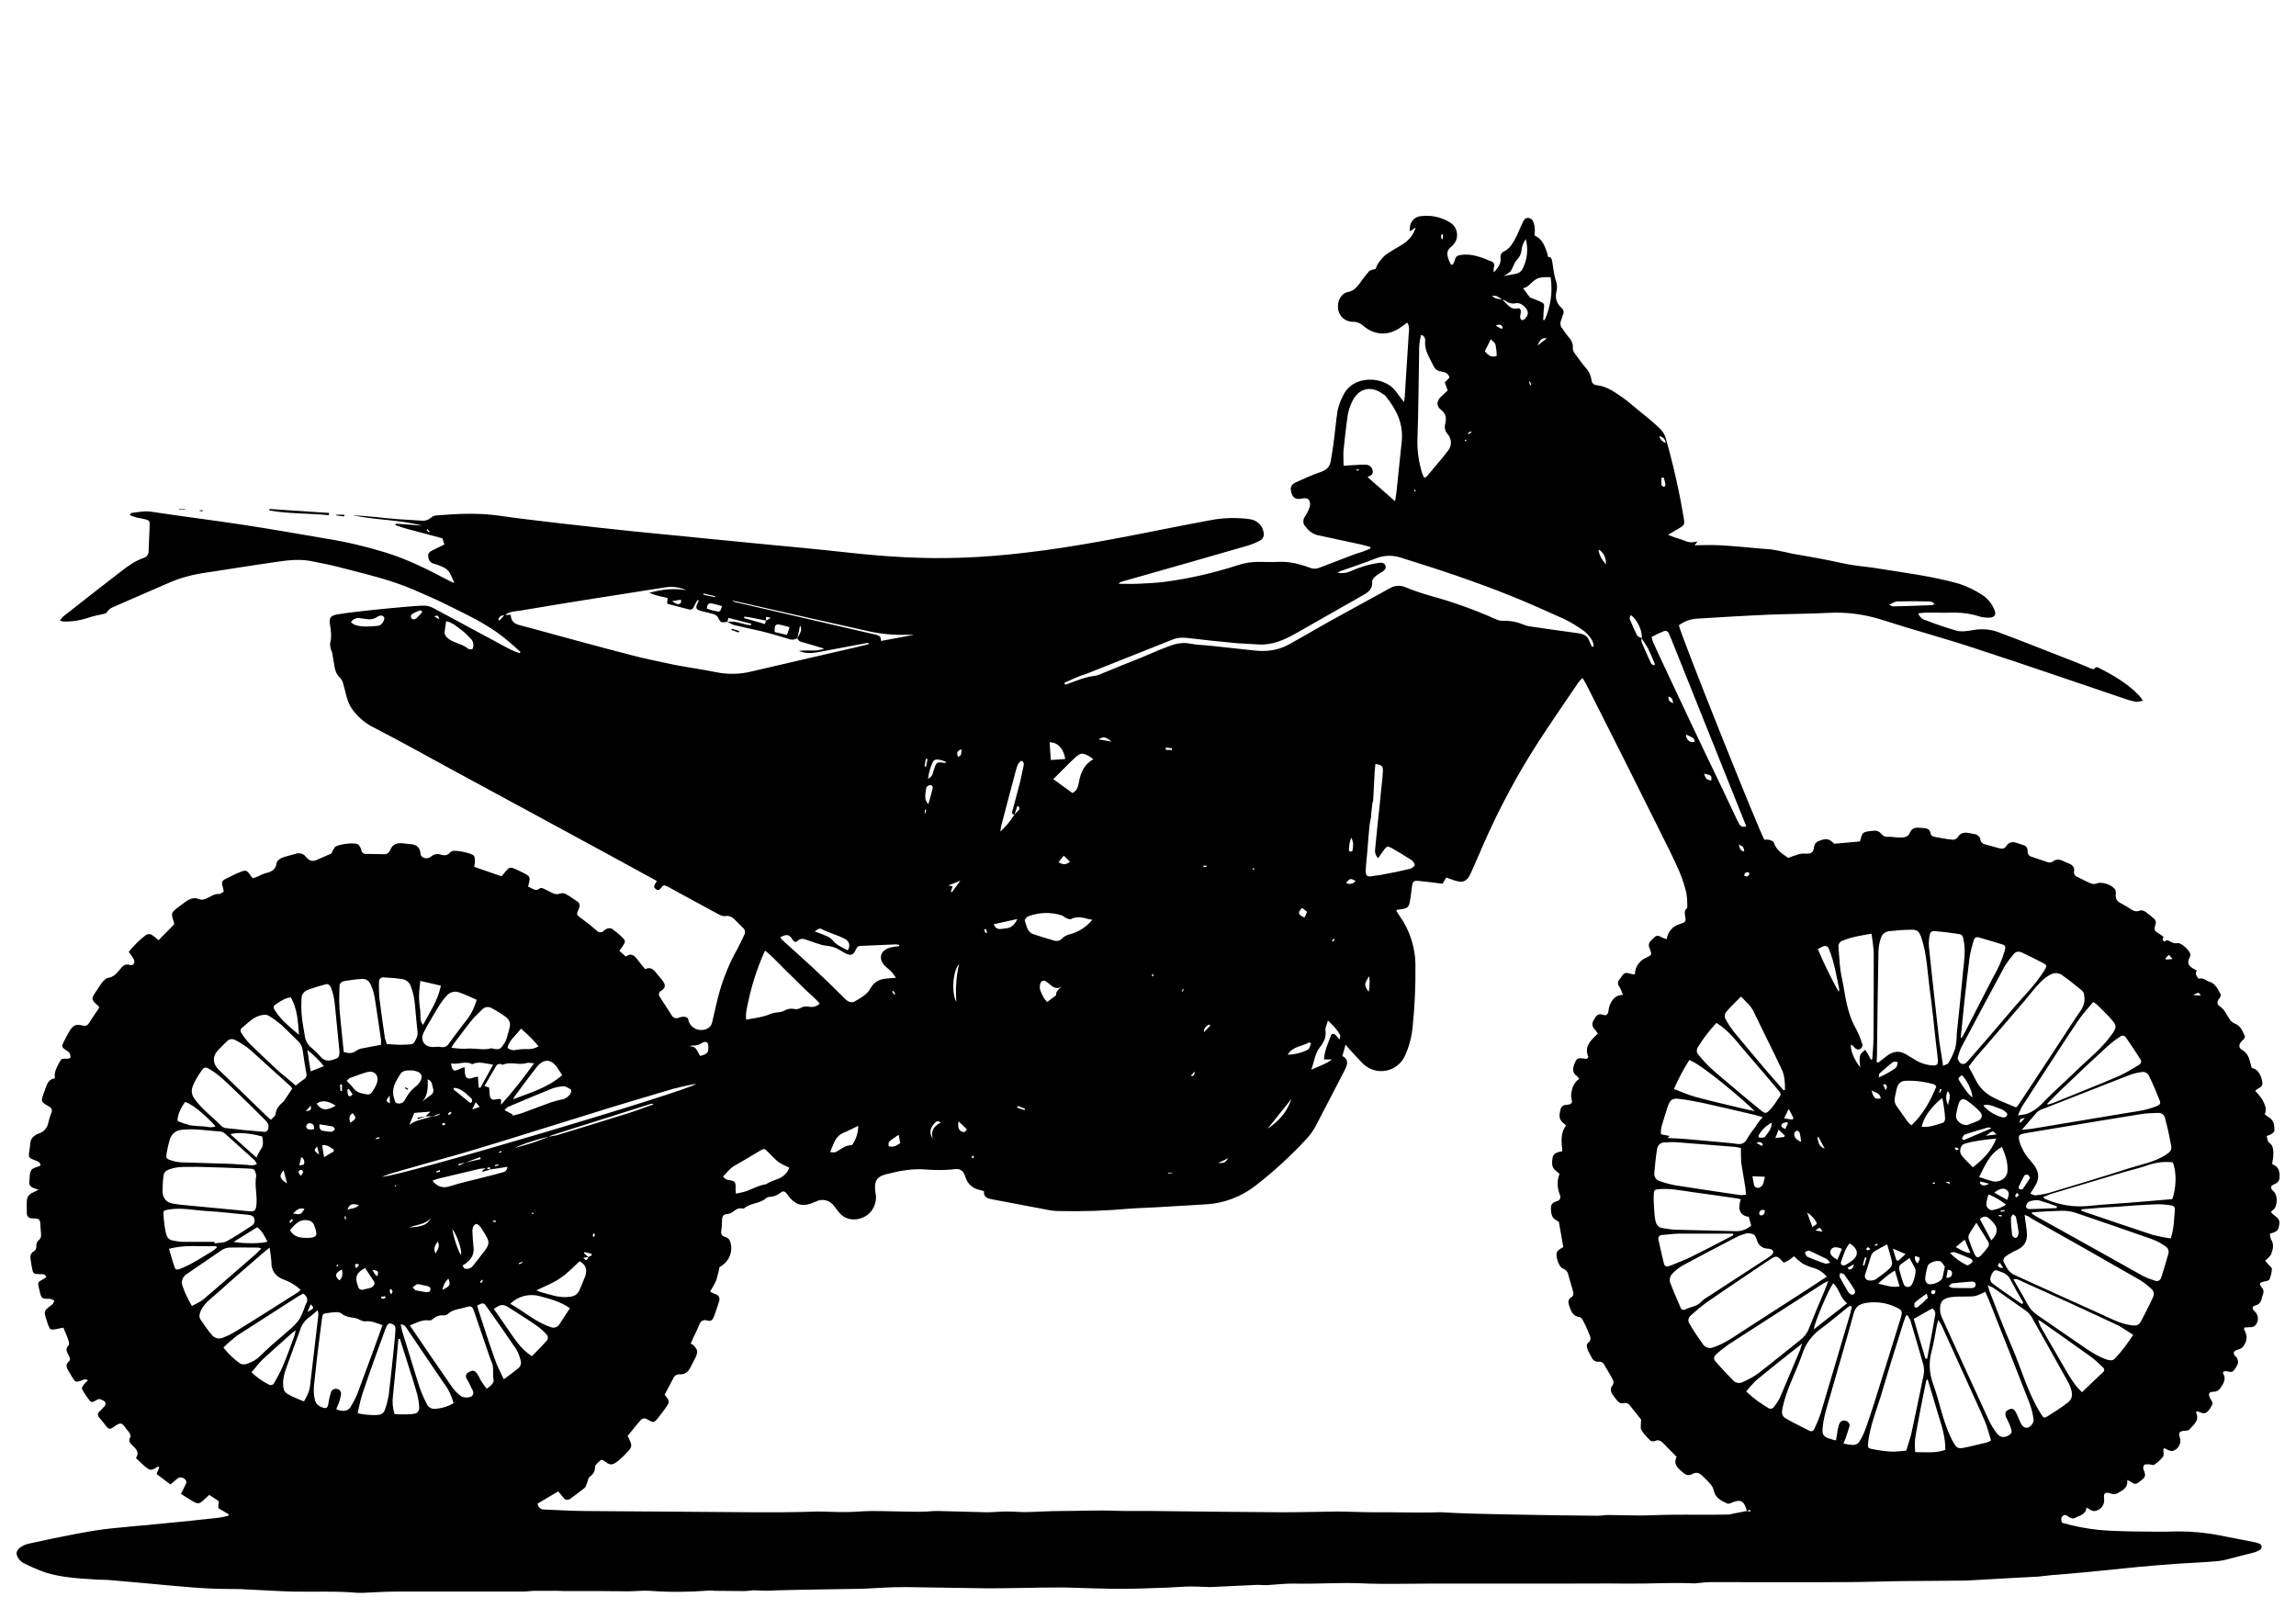 <svg xmlns="http://www.w3.org/2000/svg" xmlns:xlink="http://www.w3.org/1999/xlink" id="Ebene_1" x="0px" y="0px" viewBox="0 0 923.8 642.7" style="enable-background:new 0 0 923.8 642.7;" xml:space="preserve"><g>	<path d="M872.1,378.3c1.3,0.6,2.4,1.5,4.1,1.2c1.5-0.2,4.9,3,5.1,4.5c0,0.5-0.1,1.1-0.4,1.5c-0.8,1.9-0.6,2.7,1,3.9  c0.6,0.4,1.2,0.7,1.9,1c-0.2,0.6-0.3,1.2-0.2,1.8c0.2,0.6,0.9,1.6,1.2,1.6c1.7-0.5,2.8,0.8,4.1,1.2c2.5,0.7,3.5,3.1,4.6,5.1  c0.2,0.4-0.2,1.3-0.6,1.7c-1,1.2-0.9,2.5,0.2,3.1c2.2,1.4,2.8,3.7,4.3,5.6c0.4,0.6,1,1,1.6,1.3c2.4,0.8,3.2,2.9,4.1,4.8  c0.5,1.1-0.4,1.6-1.1,2.3c-1.3,1.3-1.4,2.7,0.2,3.6c2.8,1.6,2.9,4.4,3.8,7.2c2.4,0.5,3.5,2.5,4.1,4.9c0.4,1.4,0.3,2.5-1.2,3.2  c-0.5,0.3-1.1,0.7-1.5,1.1c1.2,1.5,2.5,2.7,3.2,4.2s1.6,3.4,0.6,5.3c0.7,0.5,1.4,1,2,1.4c1.9,1.3,1.9,3.3,1.9,5.2  c0,0.4-0.6,0.9-1,1.2c-0.7,0.4-1.4,0.7-2.1,0.9c0.3,0.9,0.3,2.2,0.9,2.6c1.6,1,1.7,2.6,1.8,4.1c0,1.5-0.2,3-0.5,4.5  c-0.1-0.1,0.1,0.2,0.4,0.3c2.1,0.9,2.6,2.5,2.6,4.6c0,1.5-0.3,2.5-1.9,3.2c-2,0.8-2,1.6-0.4,3.1c1.6,1.5,1.5,5.7-0.1,7.2  c-0.3,0.3-0.7,0.5-1.1,0.9c1,1.8,3.7,2.1,3.4,4.7c-0.3,2.6-0.5,3.2-3.8,4.1c0,0.8,0.2,1.5,0.4,2.2c1.3,1.9,0.9,3.9,0.2,5.8  c-0.4,1.1-1.5,1.9-2.5,2.9l1.1,1.3c0.6,0.7,1.6,1.4,1.6,2c-0.1,1.5-0.4,2.9-1,4.2c-0.2,0.5-1.2,0.7-1.9,0.8  c-2.2,0.5-2.4,0.8-1.1,2.5c0.7,0.8,0.8,1.8,0.4,2.8c-0.2,0.5-0.4,1-0.5,1.6c-0.2,1.4-1.2,2.5-2.6,2.8c-1.2,0.3-1.3,1.1-0.6,2  c0.1,0.1,0.3,0.2,0.4,0.4c1.6,1.4,1.7,3.9,0.3,5.5c-0.1,0.1-0.1,0.1-0.2,0.2c-0.5,0.4-1.1,0.6-1.7,0.6c-0.8,0.1-1.7,0.1-2.5,0.1  c-0.1,0.5-0.3,0.7-0.2,0.8c1.5,2.7,1.4,4.7-0.6,7.2c-0.7,0.6-1.5,0.9-2.3,1.1c-1.3,0.5-1.6,1.2-0.8,2.3c0.2,0.4,0.8,0.6,0.9,1  c0.3,0.7,0.5,1.5,0.3,2.2c-0.4,1-1,2-1.7,2.8c-0.9,1-2,0.3-3.1,0.2c-0.3,0-0.7,0.1-1,0.2c-0.1,0.3-0.2,0.5-0.2,0.6  c1.4,2.2,0.4,4-0.9,5.8c-0.6,1.1-1.7,1.7-2.9,1.7c-1.9,0-2.2,0.9-1.4,2.5c0.4,0.8,1.2,1.8,1,2.4c-0.5,1.3-1.3,2.4-2.3,3.4  c-0.5,0.3-1.1,0.4-1.7,0.3c-0.8-0.2-1.5-0.5-2.2-0.8c-0.2,0.3-0.5,0.5-0.4,0.6c1.5,3.2-1,4.8-2.7,6.8c-0.3,0.4-1.1,0.4-1.7,0.5  c-2.3,0.1-2.8,0.7-2.1,2.8c0.7,2.2-0.6,4.6-2.8,5.3c-0.5,0.1-1.1,0-1.6-0.2c-0.6-0.3-1.3-0.6-1.9-0.9c-0.2,0.3-0.4,0.4-0.4,0.5  c0,0.9,0.4,2.2-0.1,2.9c-1,1.3-2.2,2.4-3.6,3.3c-0.4,0.3-1.4-0.2-2-0.2c-0.7,0-1.6-0.1-2,0.3c-0.4,0.6-0.5,1.3-0.2,1.9  c1.1,2.7,0.7,3.1-2.1,5.1c-0.7,0.7-1.8,0.7-2.5,0.1c-0.6-0.4-1.3-0.8-2-1.1c0.4,3.4-2.2,4.3-4.2,5.5c-0.7,0.3-1.6,0.3-2.3,0  c-2.4-0.8-3.1-0.3-2.8,2.1c0.3,2.4-1.4,4.6-3.8,4.9c-0.1,0-0.2,0-0.3,0c-0.9,0-1.9-0.8-3-1.4c-0.2,2.9-2.9,3.2-4.9,4.3  c-0.4,0.3-1.4-0.1-2-0.4c-0.8-0.4-1.4-1.3-2.4-0.7c-1.1,0.7-0.9,1.7-0.6,2.9c4.9,1.4,9.9,2.4,14.9,2.9c4.3,0.4,8.6,0.5,12.9,0.6  c6.3,0.1,12.6,0.2,19,0c5.6,0,11.2,0.5,16.7,1.6c4.8,0.9,9.5,1.9,14.3,2.8c0.6,0.1,1.2,0.3,1.8,0.6c0.7,0.3,1,1.2,0.6,1.9  c-0.1,0.3-0.3,0.5-0.6,0.6c-0.9,0.5-1.8,0.9-2.8,1.1c-3.6,0.9-7.3,1.9-10.9,2.8c-1.6,0.4-3.2,0.6-4.9,0.7  c-4.8,0.4-9.7,0.6-14.5,0.9c-5.3,0.4-10.6,0.8-15.8,1.3c-6.6,0.6-13.3,1.4-19.9,2c-5,0.5-10,0.9-15,1.3c-1.9,0.2-3.6,0.4-5.5,0.6  c-3.2,0.2-6.4,0.3-9.6,0.5l-17.8,1c-1.1,0.1-2.2,0.1-3.3,0.1c-8.2,0.1-16.5,0.1-24.7,0.2c-7.5,0.1-15,0.4-22.5,0.4  c-17.8,0.1-35.5,0-53.3,0c-1.9,0-3.8,0.2-5.7,0.4c-0.5,0.1-1.1,0.1-1.6,0.1c-8.9-0.4-17.7,0.2-26.6,0.1c-8.9-0.1-17.8,0-26.7,0  h-53.4c-8.9,0-17.8,0.3-26.6-0.1c-9-0.4-18.1,0.3-27.1,0.1c-3.6-0.1-7.3,0.4-10.9,0.6c-1.4,0.1-2.8-0.1-4.1-0.1  c-6.4,0.3-12.8,0.6-19.2,0.9c-0.9,0-1.9-0.1-2.7-0.1c-2.4-0.1-4.7-0.2-7.1-0.1s-4.7,0.3-7.1,0.4c-6.2,0.2-12.4,0.5-18.6,0.5  c-7.1,0-14.2-0.3-21.3-0.5c-3.4-0.1-6.8,0-10.2,0c-7.5,0.1-15,0.3-22.5,0.3c-11-0.1-22-0.4-32.9-0.5c-3.5,0-6.9,0.1-10.4,0.3  c-2.9,0.1-5.8,0.4-8.7,0.4c-10.9,0.2-21.8,0.3-32.7,0.6c-2.8,0.2-5.6,0.2-8.4,0c-1.6-0.1-3.3,0.3-4.9,0.3c-3.8,0-7.6-0.1-11.5-0.1  c-0.8-0.1-1.6-0.1-2.5-0.1c-7.9,0.6-15.9,0.7-23.8,0.1c-2.9-0.2-5.8,0.2-8.7,0.2c-3.6,0-7.3-0.1-10.9-0.1c-1.1,0-2.2,0-3.3,0  c-3.8,0-7.7,0-11.5,0c-0.9,0-1.9-0.1-2.8-0.1c-2.4,0-4.7,0-7.1,0c-0.8,0-1.6,0-2.5,0c-1.6,0.1-3.1,0.3-4.6,0.3  c-16.8,0-33.5,0-50.3,0c-4.6,0-9.1,0.3-13.7,0.5c-0.7,0-1.5,0-2.2,0c-8.8-0.8-17.6-0.3-26.3-0.5c-7-0.2-14-0.7-21.1-1  c-3-0.1-6,0-9-0.1c-3-0.1-6.2-0.3-9.3-0.5c-6.4-0.5-12.7-1.1-19.1-1.7c-4.9-0.4-9.8-0.9-14.7-1.3c-2.2-0.2-4.4-0.1-6.6-0.3  c-6.5-0.4-13-0.8-19.3-2.7c-3.2-1.1-6.3-2.5-9.3-4c-0.6-0.4-1.2-0.9-1.6-1.5c-1.4-1.8-1.2-3.4,0.6-4.7c0.9-0.6,1.9-1.1,3-1.4  c6.3-1.4,12.5-2.7,18.8-3.9c3.8-0.7,7.6-1.4,11.3-1.9c4.5-0.6,9.1-0.9,13.6-1.4c2.2-0.2,4.4-0.3,6.6-0.6c5.1-0.5,10.2-1,15.3-1.5  c3.7-0.4,7.5-0.8,11.2-1.2c1.3-0.2,2.6-0.5,3.9-0.8l0.1-0.6l-4.2-2.5l0.2-2.8l-3.8-2.5c-0.9,0.8-1.7,1.6-2.5,2.3  c-1.5,1.3-2.1,1.4-3.9,0.4c-1.6-0.9-3.2-2-5-3.1c0.7-1.3,1.2-2.4,1.7-3.4c0.4-0.8,0.9-1.6-0.1-2.5c-0.9-0.9-2.3-1-3.2-0.1  c-0.8,0.6-1.5,1.3-2.6,2.2l-5.6-4.2l1.1-2.8c-0.2-0.1-0.4-0.2-0.5-0.2c-3,1.8-3.1,1.8-5.8-0.5c-1-0.9-2-1.9-3.1-2.9  c1.4-2.1,0.3-3.5-1.1-4.8c-1.1-1-2.2-2-1.1-3.8c0.2-0.3-0.1-1-0.4-1.5c-0.3-0.5-0.6-0.9-1-1.3c-1.9-2.5-2.1-3.6-5.4-1.1  c-1.6,1.1-1.9,0.9-3.2-0.6c-0.8-1-1.5-2.1-2.4-3c-1-1.1-0.9-2.1,0.3-3c0.5-0.5,1-1.1,1.5-1.6c0.7-0.7,0.8-1.5,0.1-2.2  c-0.6-0.4-1.3-0.7-2.1-0.9c-0.1-0.1-0.3,0.1-0.5,0.2c-1.1,0.3-2.2,1.7-3.2,0.6c-1.2-1.5-2.3-3.1-3.2-4.8c-0.2-0.3,0.3-1.2,0.6-1.6  c0.5-0.7,1.1-1.3,1.8-1.9c-1.2-0.8-2.1-0.1-3,0.2c-1.9,0.6-2.1,0.5-3.1-1.1c-0.6-0.9-1.1-1.9-1.7-2.8c-0.8-1.3-1.4-2.6,0.1-3.9  c0.9-0.8,0.3-1.7-0.1-2.5c-0.6-1.3-1.5-2.6,0-4c0.3-0.2,0.2-1.1,0.1-1.5c-0.6-1.9-1.4-3.6-2.2-5.6l-3,0.6c-2.2,0.4-2.4,0.3-3.2-1.9  c-0.2-0.4-0.3-0.9-0.4-1.3c-1.4-4.1-1.4-4.1,2.1-6.7c0.4-0.3,0.6-1,0.9-1.5c-0.5-0.3-1-0.6-1.6-0.8c-0.1,0-0.2,0-0.3,0  c-3.3,0-3.3,0-4.1-3.3c-0.1-0.5-0.2-0.9-0.3-1.3c-0.4-2-0.4-2.1,1.6-3.2c0.5-0.2,0.9-0.6,1.4-0.9c-0.4-1.5-1.6-1.2-2.5-1.2  c-2.7-0.1-2.8-0.2-3.3-2.9c-0.2-1-0.3-2-0.5-3c-0.2-1.4,0-2.6,1.3-3.3c0.8-0.5,1.2-1.4,1-2.3c0-0.8,0.3-1.5,0.9-2.1  c0.8-0.6,1.2-1.6,1-2.6c-0.1-1.4-0.2-2.8-0.3-4.1c0-1.3-0.5-2.1-1.9-2.1c-0.5,0-1.1-0.1-1.6-0.1c-1.1,0-1.9-0.9-1.9-1.9  c0,0,0,0,0-0.1c0-1.7-0.1-3.5,0-5.2c0.1-1.3,0.9-2.5,2.1-3c0.7-0.3,1.4-0.7,2.6-1.3c-2-0.7-4-0.9-3.7-3.4c0.2-1.5,0-3.3,0.8-4.5  c0.6-0.9,2.4-1.2,3.7-1.8c0-1.4-1.1-1.7-2.1-2.1c-2.7-1-2.8-1.1-2.4-3.9c0.1-0.6,0.2-1.2,0.3-1.9c-0.1-2.7,1.2-4.2,3.7-5.1  c1.9-0.6,3.2-2.2,3.6-4.1c0.3-1.4,0.7-2.8,1.3-4.2c0.4-0.9,0.1-1.9-0.8-2.4c-0.1,0-0.1-0.1-0.2-0.1c-3.3-1.9-3.3-1.9-2.1-5.3  c0.3-0.9,0.6-1.7,0.9-2.6c0.6-1.7,1.5-3.2,3.6-3.4c-0.5-2.8,1-4.8,2.1-7c0.5-1.1,1.6-1,2.6-0.9c0.5,0.1,1.6-0.3,1.6-0.5  c0-0.7-0.2-1.3-0.5-1.9c-0.3-0.4-0.8-0.7-1.3-1c-1.8-1.3-1.9-1.5-1-3.3c0.8-1.7,1.7-3.3,2.6-4.8c1.3-2,2.5-2.5,4.9-1.9  c1.1,0.3,1.9,0.2,2.6-0.8c1.4-2.1,2.8-4.3,4.2-6.3c-0.1-0.3-0.1-0.5-0.2-0.6c-3.3-2.9-3.1-3-0.7-6.5c0.6-1,1.3-2,2-3  c0.6-0.7,1.5-1.7,2.3-1.9c2.4-0.3,3.7-1.9,5-3.5c1.1-1.4,2.1-2.4,4.1-1.7c1.3,0.4,2.1-1.1,1.4-2.4c-0.6-1-1.3-2-2-2.9  c2-2.5,4.3-4.8,6.8-6.7c0.8-0.6,2-0.6,2.8,0.1c0.8,0.5,1.5,1.1,2.4,1.9L70,372c0-0.5,0.1-0.7,0-0.9c-1.3-3.6-1.2-3.9,1.9-6.2  c0.8-0.6,1.6-1.2,2.4-1.8c1.9-1.4,3.7-2.3,6.1-1.2c0.8,0.2,1.6,0.1,2.3-0.2c1.9-0.8,3.4-2.1,5.6-2c0.5,0,1.1-0.6,1.7-0.9  c0-0.4-0.1-0.8-0.2-1.2c-0.8-3-0.8-3.1,1.9-4.4c1.6-0.8,3.1-1.6,4.7-2.2c2.6-1.1,2.9-0.9,4.5,1.4c0.2,0.3,0.5,0.6,0.8,1  c0.7-0.2,1.5-0.5,2.2-0.8c0.9-0.5,1.8-0.9,2.8-1.2c2.4-0.6,4.3-1.3,4.6-4.2c0.1-0.7,1.2-1.6,2-2c1.9-0.7,3.9-1.1,5.8-1.7  c1.5-0.5,3.2,0.1,4.1,1.4c1.4,1.6,2.6,1.9,4.5,1c1.9-0.8,3.6-1.6,5.7-2.5c0.3-0.9,0.8-1.7,1.3-2.5c1-1.2,8.2-2.1,9.4-1.1  c0.6,0.6,1.1,1.4,1.3,2.3c0.1,0.9,1,1.6,1.9,1.5c2.3,0,4.6,0.1,6.9,0.1c1.2,0.2,2.4-0.5,2.8-1.7c0.9-2.2,2.6-2.9,4.9-2.7  c0.9,0.1,1.9,0.3,2.8,0.3c2.6,0.2,4.3,1,4.5,4c0.1,1.6,2.7,2.4,4.2,1.1c1.1-1,2.6-1.3,4-0.8c1.4,0.4,2.7,0.4,3.7-0.9  c0.2-0.2,0.4-0.4,0.7-0.5c1.2-0.6,8.1,0.7,8.9,1.9c0.3,0.5,0.4,1.2,0.4,1.8c0,0.9-0.1,1.7-0.3,2.6l11,3.8l1.6-1.9  c1.5-1.9,2-1.9,4.2-0.9c1.2,0.5,2.3,1.1,3.5,1.7c2.1,1.1,2.3,1.6,1.7,3.9c-0.1,0.4-0.2,0.9-0.3,1.4c1.6,0.5,2.9,2.2,4.8,0.6  c0.3-0.2,1.1,0,1.5,0.2c1.1,0.5,2.1,1.1,3.2,1.6c1,0.6,2.3,0.8,3.4,0.3c0.9-0.2,1.8-0.1,2.5,0.4c1.5,0.8,2.8,1.8,4.2,2.7  c1.2,0.8,1.4,1.7,0.8,3c-1.1,2.5-1,2.5,1.1,4c2.1,1.5,4.1,3.1,6,4.8c1,0.9,1.9,1,2.9,0.2c0.4-0.5,1-0.8,1.6-1  c0.7-0.2,1.4-0.1,2,0.3c1.3,1,2.6,2,3.8,3.2c1.5,1.4,1.4,1.9,0.3,3.5c-0.4,0.6-0.8,1.2-1.4,2l2.6,2.3c2-1.5,3.3-0.6,4.6,1.1  c1,1.3,2,2.6,3.2,4c2-1.1,3.3,0,4.6,1.7c0.8,1.1,1.9,2.1,2.6,3.2c1.1,1.6,0.9,2.7-0.8,3.8c-0.7,0.3-1.1,1.2-0.8,1.9  c0.1,0.1,0.1,0.3,0.2,0.4c1.6,2.5,3.3,5.1,4.9,7.6c0.5,1,1.8,1.4,2.8,0.9c0.6-0.2,1.2-0.4,1.9-0.4c0.9,0,1.9,0.3,2,1.4  c0,0.2,0.1,0.4,0.1,0.5c1,2.7,4,4.1,6.7,3.2c0.4-0.1,0.7-0.3,1.1-0.5c1.4-0.8,1.6-2.1,1.9-3.5c0.9-3.8,1.7-7.7,2.8-11.5  c1.7-5.8,4-11.4,7-16.7c1-1.9,1.9-3.8,2.8-5.7c0.6-1,0.4-2.3-0.5-3c-0.9-0.9-1.9-1.8-2.7-2.7c-1.2-1.3-2.4-2.3-4.5-2  c-1.1,0.2-2.4-0.6-3.5-1.2c-6.5-3.5-13-7.1-19.5-10.6c-0.5-0.2-0.9-0.4-1.4-0.6c-1.4,0.2-1.7,3.1-3.6,1.4c-0.8-0.6-0.6-1.3,0.6-3.1  c-6-3.3-12-6.6-18.1-9.9c-21.2-11.5-42.5-23.1-63.8-34.6c-10.5-5.7-21-11.6-31.7-17.1c-3.4-1.6-6.3-4-8.6-7  c-0.9-1.2-1.6-2.4-2.1-3.8c-0.8-2.2-1.2-4.6-1.9-6.9c-0.2-0.9-0.6-1.7-1.2-2.4c-1.2-1-1.9-2.5-2.2-4c-0.4-2.1-0.7-4.3-1.1-6.4  c-0.1-0.3-0.4-0.6-0.4-0.9c-0.3-0.8-0.4-1.7-0.4-2.6c0.7-2.5,0.4-4.9,0-7.3c-0.5-3,0.1-3.9,3.1-4.4c4.2-0.7,8.3-1.1,12.5-1.6  c4.8-0.5,9.6-1,14.5-1.4c2.6-0.2,5.3-0.5,7.9-0.5c1.2,0,2.3,0.4,3.4,0.9c8.4,4.5,16.8,9,25.1,13.5c2.2,1.2,4.5,2.5,6.8,3.6  c1,0.4,1.9,0.8,3,1.1l0.3-0.5c-2.2-1.9-4.3-3.9-6.6-5.7c-7.1-5.7-15.3-9.4-23.3-13.4c-4.2-2.1-8.5-3.9-12.8-5.8  c-9.9-4.3-20.4-6.6-30.7-9.3c-3.4-0.9-6.8-1.5-10.2-2.2c-4.6-1-9.3-0.6-13.9,0.1c-10.5,1.5-21,3.2-31.5,4.8  c-4.5,0.8-8.9,2.1-13.1,4c-6.9,3-13.8,6-20.7,9c-1.3,0.6-2.7,1-3.5,2.5c-0.3,0.5-1.4,0.7-2.1,0.9c-1.7,0.3-3.4,0.7-5,1.2  c-3.4,1.2-6.9,1.8-10.5,1.7c-0.5-0.1-1-0.2-1.4-0.4c0.4-0.6,0.9-1.2,1.4-1.7c4.6-3.6,9.2-7.2,13.8-10.8c3.1-2.4,6.2-4.8,9.3-7.2  c2.8-2.2,5.7-4.3,9.2-5.5c1.3-0.4,2.1-1.6,2-2.9c0.1-3.3,0.3-6.6,0.4-9.9c0.1-2.2-0.1-2.4-2.4-2.9c-1-0.2-2-0.4-3-0.6  c-1-0.3-1.6-0.6-2.6-0.9c0.4-0.5,0.5-0.9,0.7-0.9c2.6-0.3,5.2-0.9,7.9-0.5c12.4,1.9,24.8,3.4,37.2,5.3c11.2,1.7,22.4,3.7,33.6,5.6  c8.1,1.3,16,3.2,23.8,5.6c8.6,2.7,16.7,6.7,24.6,10.9c0.9,0.5,1.7,0.8,2.8,1.3c-0.5-1.4-1.2-2.8-1.9-4.2c-0.6-0.9-1.4-1.6-2.4-2.1  c-1.3-0.6-2.7-1.2-4.1-1.5c-1.3-0.4-2.1-1.6-2.1-2.9c-0.2-1.4,0.8-2,1.8-2.5c1.5-0.8,3.1-1.5,4.7-2.3c-0.3-1-0.6-1.7-0.8-2.5  c-4.9-1.3-9.8-2.6-14.6-3.9c-1.5-0.4-2.9-0.9-4.3-1.4l0.1-0.6l10.7,0.8c-9.2-2.4-18.8-2.2-28.1-4.2c3,0.2,6,0.4,8.9,0.7  c3,0.3,6.2,0.7,9.3,0.9c3.1,0.2,6.4,0.4,9.6,0.6c1.4,0.2,2.8-0.3,3.8-1.2c0.6-0.5,1.4-0.9,2.2-0.9c8.4-0.7,16.8-1.1,25.2,0.1  c8.2,1.2,16.5,2.1,24.8,3.1c9.7,1.1,19.5,2.2,29.2,3.2c8.1,0.8,16.2,1.6,24.3,2.4l26.5,2.6c11.7,1.1,23.5,2.2,35.2,3.5  c15.4,1.7,30.8,2.7,46.3,2.1c8.5-0.3,17-1,25.4-2c21-2.4,41.7-6.7,62.5-10.8c4-0.8,8.1-1.5,12.1-2.3c5.2-1,10.6-1.1,15.8-0.4  c3.1,0.4,5.5,3,5.6,6.1c0,1.1-0.7,2.2-1.7,2.6c-1.5,0.8-3,1.4-4.6,1.9c-16.9,4.9-33.8,9.7-50.7,14.5c-0.6,0.1-1.1,0.5-1.5,0.9  c2.6,0,5.2,0.1,7.8,0c3.6-0.2,7.3-0.3,10.9-0.8c10-1.3,19.8-3.6,29.4-6.7c3-1,6-1.4,9.2-1.3c2.3,0,4.6,0.1,6.9,0  c4.8-0.3,9.2,1,13.6,2.6c1,0.2,2,0.2,2.9-0.2c4.8-1.8,9.6-3.7,14.4-5.5c1-0.4,2.1-0.6,3.1-1s2.1-0.8,3.2-1.3v-0.6  c-1.3-0.3-2.5-0.7-3.8-1c-5.7-1.2-11.4-2.5-17.2-3.7c-2.4-0.5-3.9-1.9-5.3-3.7c-0.9-1-0.9-2.5-0.2-3.6c0.8-1.2,1.5-2.5,2-3.9  c0.3-0.9,0.3-1.9-0.1-2.8c-0.6-1.1-1.8-1-2.9-0.8c-2.8,0.6-4-0.4-4.5-3.2c-0.3-1.3,0.4-2.6,1.6-3.1c3.1-1.5,6.3-2.9,9.6-4.1  c2.5-0.8,4.3-1.8,4.8-4.5c0.4-2.6,0.9-5.2,1.2-7.8c0.6-4.3,0.9-8.5,1.6-12.8c0.5-2.1,1.2-4.1,2.2-5.9c3.9-8.5,16.4-8,21.1-1.9  c1,1.4,2,2.8,3.4,4.5c0.1-1,0.2-1.6,0.3-2.2c0.5-8.4,1.1-16.8,1.6-25.2c0.1-1.4,0.5-2.9-0.6-4.6c-0.8,0.6-1.5,1.1-2.2,1.6  c-5,3.8-10.8,3.8-15.6-0.4c-1.1-1-2.6-1.6-4.1-1.5c-3,0-5.5-2.2-5.9-5.1c-0.5-3,1.1-6.4,4-6.9c2.8-0.6,3.9-2.5,5.3-4.3  c0.9-1.4,2-2.7,3.1-4c0.6-0.6,1.7-0.7,2.7-1c0.2-0.6,0.5-1.3,0.8-1.9c0.9-1.4,1.9-2.6,3.1-3.7c2.4-1.7,5-3,7.4-4.6  c2.3-1.5,4-3.8,4.8-6.5l-2.3,1.6c-0.5-3,1.2-5.7,4.2-6.1c4.1-0.6,8.3,0.3,11.9,2.5c2.8,1.7,3.7,5.3,2,8.1c-0.4,0.6-0.8,1.1-1.4,1.6  c-1.8,1.3-1.9,2.8-1.4,4.5c0.3,1,0.7,1.9,1.2,2.8h0.7c0.4-0.6,0.7-1.3,0.9-2c0.3-1.3,1-1.7,2.3-1.9c4.4-0.7,8.2,0.9,12.1,2.5  c1,0.2,1.6,1.1,1.4,2.1c0,0.1,0,0.2-0.1,0.2c-0.2,0.7-0.2,1.5,0,2.2c1.5-1.8,3.1-3.5,2.6-6.2c0-0.8,0.4-1.6,1-2  c2.8-1.2,4-3.6,5.3-6c0.9-1.7,1.5-3.5,2.4-5.3c0.5-1.1,1-2.6,2.6-2.4s2,1.6,2.3,2.8c0.3,1.3,0.3,2.7,0.1,4c0.1,0.1,0.2,0.4,0.3,0.4  c3.1,1.5,3.9,4.4,4.9,7.2c0.2,0.6-0.1,1.6,1.2,1.4c0.1,0,0.5,0.7,0.6,1.1c0.3,1.3,0.4,2.5,0.6,3.8c0.2,1.4,0.5,2.9,0.9,4.3  c0.6,1.4,0.7,2.9,0.4,4.3c-0.7,2.6-0.2,4.9,1.9,6.8c0.9,0.7,1.2,1.9,0.6,3c-0.3,0.7-0.4,1.4-0.7,2.1c-0.5,1.1-0.3,2.4,0.5,3.3  c0.7,0.9,1.3,2,2.1,2.9c1.3,1.5,2.4,3,2.1,5.1c0.1,0.7,0.3,1.4,0.8,2c1.4,1.9,2.8,3.9,4.3,5.7c1.3,1.3,2.1,3,2.4,4.8  c0,1.2,0.9,2.3,2.2,2.3c0,0,0,0,0,0c3.6,0.4,6.5,2.3,9.4,4.3c2.5,1.7,4.8,3.6,7.1,5.6c3,2.4,6,4.8,8.8,7.5c1.1,1.1,2,2.4,2.4,3.9  c3,10.5,5.4,21.1,7.2,31.9c0.5,3,0.4,3.1-2.2,4.6l-4.1,2.4c1.1,0.4,1.9,0.7,2.6,1c1,0.4,2.1,0.6,3.1,1c3.1,1.2,3.1,1.2,6.2,0.7  c-0.4,0.5-0.7,0.9-1.2,1.5c3.5,0,6.8-0.2,10.1,0c5.8,0.3,11.5,0.9,17.2,1.4c1.6,0.1,3.3,0.2,4.9,0.5c2.4,0.4,4.8,1,7.2,1.5  c5,0.9,9.9,1.7,14.8,2.7c3,0.6,5.9,1.3,8.9,1.8c3.9,0.6,7.8,0.9,11.7,1.6c10.5,1.7,21,3,31.3,5.9c3.6,1.1,7,2.8,10.1,4.9  c2,1.4,3.6,3.5,4.5,5.8c0.7,1.6,0.1,2.8-1.6,3c-1.5,0.1-2.9,0-4.3-0.4c-3.3-1.1-6.7-1.6-10.2-1.6c-3.8,0.1-7.7,0-11.5,0  c-0.9,0-1.9,0.2-3.1,0.3c0.5,1.4,1.7,2.5,3.1,2.8c4.1,1.6,8.2,3,12.4,4.2c2.1,0.5,4.6,0.1,6.8-0.3c3.5-0.6,7.2-0.3,10.5,1.1  c10.5,3.9,20.8,8.1,31.2,12.1c1.6,0.6,3.2,1.4,4.8,2c0.9,0.3,1.8,1.1,2.6-0.2c0.1-0.1,0.9,0,1.2,0.2c5.9,3,11.6,6.3,16.2,11.1  c0.6,0.7,1.1,1.4,1.6,2.1c-0.9,0.3-1.7,0.4-2.6,0.5c-1.3-0.2-2.5-0.5-3.7-0.9c-20.4-6.9-40.7-13.9-61.2-20.6  c-12.4-4.1-25.1-7.5-37.5-11.5c-6.9-2.2-14.1-3.2-21.3-2.8c-7.8,0.4-15.6,0.4-23.3,0.7c-9.8,0.4-19.6,1-29.3,1.6  c-2.8,0.1-5.6,1-7.8,2.7c0.2,2.6,32.2,82.7,34.4,86.3c0.6-0.1,1.2-0.1,1.8,0c0.7,0.2,1.9,0.6,2,1.1c0.9,3,3.3,4.5,5.8,6.2  c1.3-0.5,2.6-1,4-1.4c0.9-0.3,1.9-0.4,2.9-0.3c2.3,0.1,3.2-0.4,3.5-2.7c0.1-1.1,0.9-2.1,1.9-2.4c3-1.2,4.1-1,6.2,1.1l10.3-0.9  c-0.1,0.1,0.1,0,0.1-0.2c1-3.5,0.7-3.7,5.3-4.1c1.2-0.2,2.4,0.2,3.2,1.2c0.7,0.9,1.8,1.4,2.9,1.2c1.5,0,3.1,0.3,4.6,0.3  c1.5,0,3.3,0,4.1-2s2.5-2.1,4.2-1.9c1.7,0.2,3.7-0.1,4.1,2.3c0.2,1,0.9,1.2,1.9,1.4c2.3,0.4,4.7,0.9,7,1.1c0.8,0,1.6-0.4,2-1  c1.1-2,2.9-2,4.7-1.7c0.6,0.1,1.2,0.3,1.9,0.4c1.2,0.1,2.3,1,2.5,2.2c0.1,0.9,0.8,1.7,1.7,1.9c1.9,0.5,3.8,1.1,5.8,1.6  c1.2,0.3,2.2,0.3,2.9-0.8c1.2-1.9,2.8-1.9,4.6-1.2c0.7,0.2,1.4,0.5,2.1,0.7c1.1,0.2,2,1.2,1.9,2.4c-0.1,1.1,0.6,2.2,1.8,2.4  c2.2,0.7,4.3,1.5,6.5,2.2c0.6,0.2,1.2,0,1.8-0.3c1.5-1.2,2.9-0.9,4.3-0.2c0.7,0.4,1.5,0.6,2.3,1c1.4,0.6,2.3,1.5,2,3.1  c-0.2,0.9,0.3,1.9,1.2,2.2c2,1,3.9,2,5.9,2.8c0.8,0.2,1.6,0.1,2.3-0.2c2.2-0.7,6.5,0.9,7.3,2.9c0.1,0.4,0.1,0.9,0.1,1.3  c-0.2,2.1,0.3,2.9,2.1,3.9c1,0.6,2.1,1.1,3.1,1.8c1.4,0.9,2.7,1.9,4.5,1.1c0.7-0.2,1.5,0,2.1,0.4c1.3,0.9,2.5,1.9,3.6,2.9  c0.7,0.6,0.9,1.6,0.5,2.5c-0.6,2-0.4,2.4,1.5,3.5c0.6,0.4,1.3,0.9,1.9,1.4c-0.8,0.7-0.4,1.3,0.1,1.8  C871,378.7,871.6,378.4,872.1,378.3z M187.2,467.8l6.2-1.4l-0.2-0.8L187.2,467.8l-2.8,0.6l0.2,0.6L187.2,467.8z M236.7,505.8  l1.4-0.7l-0.1-0.6l-2.8-0.7l-0.2,0.5L236.7,505.8l-2,0.3C235.7,507.4,236.3,507.2,236.7,505.8L236.7,505.8z M308.2,249.7  c-2.2-0.4-4.4-0.9-6.6-1.3c-0.7-0.1-1.4-0.2-2.1-0.3l-0.1,0.6l8.4,2.4C307.9,250.7,308,250.2,308.2,249.7l2-1.1l-2-0.4L308.2,249.7  z M174,449.2h-2.8l0,0l2-1.9l-6.5,0.5l-2,4.8c0.9-0.6,1.8-1.1,2.7-1.5c0.8-0.3,1.8-0.5,2.6-0.8C171.4,450,172.7,449.5,174,449.2  c1.1-0.1,2.3-0.1,3.2-1.2L174,449.2z M660.5,256.8c-0.1,0.5-0.1,1.1,0,1.6c1.2,2.8,2.5,5.7,3.8,8.5c0.2,0.4,0.7,0.6,1.1,0.8  l0.5-0.4c-0.9-2.1-1.8-4.3-2.8-6.4C662.3,259.5,661.4,258.2,660.5,256.8c0.6-2.5-1.9-7.9-4.4-9.3c-0.1,0.5-0.5,1.1-0.4,1.5  c0.9,2.3,1.9,4.5,3,6.7C659,256.2,659.9,256.4,660.5,256.8z M604.4,120.5c-2.4-1.6-2.4-1.6-4.1-1.4  C601.6,120.3,603.1,120.3,604.4,120.5l1.7,1.7c1.2,1.2,2.4,2.4,4.5,1.9c1-0.3,1.4,0.6,1.3,1.6s-0.7,2.1,0.3,3.1  c0.3,0,0.6,0,0.8-0.1c1.4-1,2-2.3,1.6-3.5c-0.6-1.8-3-3.6-4.6-3.2c-1.3,0.3-2.7,0.1-3.8-0.7C605.6,121,605,120.7,604.4,120.5z   M220.8,457.4c1.1-0.2,2.2-0.4,3.2-0.6c9.5-2.9,19.1-5.8,28.6-8.8c3.5-1.1,6.8-2.4,10.3-3.6c-0.3-0.3-0.7-0.4-1.1-0.2  c-13.1,4.1-26.1,8.3-39.2,12.4C221.9,456.8,221.3,457.1,220.8,457.4c-2.6,0.4-11.6,3.2-13.6,4.5c2.8-0.8,5-1.4,7.2-2.1  S218.6,458.2,220.8,457.4z M408.2,327.7c-1,0.1-1.1-0.5-0.9-1.2c1-3.9,2.1-7.8,3.1-11.7c0.5-2.1,0.9-4.3,1.4-6.4  c0.2-0.9,0.3-1.9-0.9-2.3c-1.4,0.9-1.7,2.4-2.1,3.7c-2,7.4-3.9,14.8-5.9,22.3c-0.2,0.6-0.2,1.3-0.4,2.5  C404.7,332.6,406.6,330.3,408.2,327.7c0.6-0.6,1.3-1.3,1.9-2c0.2-0.2-0.1-0.8-0.2-1.2l-0.6-0.1  C408.9,325.6,408.6,326.7,408.2,327.7z M195.5,470.1c-0.8,0-1.6,0.1-2.5,0.2c-5.6,1.3-11.2,2.7-16.8,4c-0.8,0.2-1.5,0.5-2.2,0.8  c2.2,2.7,4.5,3.1,7.4,2.1c4.3-1.4,8.8-2.3,13.3-3.5c2.3-0.6,4.6-1.1,6.9-1.8c1.1-0.3,2.4-0.5,2.6-2.4l-7.1,1.1c0-0.3,0-0.7,0.1-1  L195.5,470.1z M320.8,256.8c-1,0.6-2.3,0.8-3.4,0.3c-3.7-1.1-7.3-2.2-11-3.1c-3.7-0.9-7.4-1.6-11.1-2.5c-0.9-0.3-1.8-0.8-2.6-1.3  c1-0.1,1.9-0.1,2.9,0c1.7,0.3,3.3,0.8,5,1.2c0.5,0.1,1.1,0.1,1.6,0.1l0.1-0.5l-9.2-2.4c-0.2,0.6-0.3,1.1-0.4,1.6  c-2.7,0.4-2.7,0.4-3.9-1.9c-0.4-0.6-1-1-1.7-1.2c-1.6-0.5-3.2-0.8-4.8-1.2c-2.4-0.7-2.6-1.2-1.5-3.5c0.1-0.2,0.3-0.5,0.4-0.7  l-0.5-0.3c-0.5,0.8-1,1.6-1.4,2.5c-0.4,1-1,1.6-2.1,1.3c-2.9-0.7-5.8-1.5-8.8-2.3c0.1-0.9,0.2-1.6,0.2-2.3  c-2.3-0.6-4.7-0.8-7.3-2.1c5.3-1.4,10.1-1.9,14.9-1c-2.6-1.2-5.5-1.6-8.3-1.2c-9.8,1.5-19.5,3.1-29.3,4.6  c-9.6,1.5-19.1,3.1-28.7,4.7c-2.3,0.4-4.8,0.3-6.8,1.9c-1.3,0.1-2.2,0.5-2.6,1.7l0.5,0.5l2-2.3h2.5c0.1,2.7,1.6,3.7,3.8,4.2  c1.5,0.4,3,0.8,4.5,1.2c13.3,3.6,26.5,7.3,39.8,10.7c6,1.6,12.1,2.8,18.2,4.1c5.3,1,10.6,1.7,15.9,2.8c4.8,1,9.8,1,14.6-0.2  c14-3.3,28.2-6.5,42.3-9.8c1.6-0.4,3.3-0.8,4.9-1.2l-0.1-0.5c-0.3,0-0.7,0-1,0.1c-5.5,1-11,2.1-16.5,3.1c-3.4,0.6-6.8,1.6-10.5,0  c3.6-0.5,7,0.4,10.2-0.9c-2.8-0.9-5.6-1.7-8.4-2.5C322.3,258.3,321.2,258,320.8,256.8c1.7-2.8,1.9-3.7,1.1-5.1  C321.6,253.4,321.2,255.1,320.8,256.8z M702.8,608l1.5,0.2c0-0.2-0.1-0.5-0.1-0.7L702.8,608c0-0.1,0-0.1,0-0.2  c-1.1-4-2.5-4.7-6.2-3.1c-0.5,0.3-1,0.4-1.6,0.3c-2.3-1.1-4.7-2.1-5.4-5c-0.2-1-0.6-1.8-1.2-2.6c-1-1.2-2.1-2.3-3.2-3.3  c-1.6-1.6-2.6-1.9-4.5-0.9c-1.1,0.6-2.4,0.4-3.3-0.5c-2-1.7-4.4-3.3-2.8-6.5c-1.9-1.9-3.7-3.8-5.5-5.6c-0.9-0.9-1.9-1.4-3.2-0.8  c-0.6,0.2-1.2,0.2-1.8-0.1c-1.4-1.3-2.7-2.7-3.7-4.3c-0.5-0.9-0.1-2.4-0.1-4.2l-4.3-5.4c-0.6-1-1.7-1.5-2.8-1.2  c-1.1,0.3-1.9-0.3-2.6-1.1c-0.5-0.6-1-1.3-1.5-2c-1-1.4-1.5-2.7-0.2-4.2c0.3-0.6,0.4-1.3,0.1-2c-1-2-2.3-4-3.4-5.9  c-0.4-1-1.3-1.6-2.4-1.5c-1.1,0.2-2.2-0.5-2.7-1.5c-0.7-1.7-2.2-3.2-2-5.3c0-0.3,0.2-0.5,0.4-0.7c1.6-1.2,1-2.6,0.4-3.9  c-0.7-1.7-1.4-3.4-2.3-5c-0.3-0.6-0.9-1.5-1.4-1.5c-2.9-0.4-3.5-2.5-4.3-4.8c-0.4-1.2-0.4-2.4,0.8-3.1c1.2-0.8,1.1-1.8,0.7-2.9  c-0.6-2.1-1.2-4.2-1.8-6.3c-0.2-1.2-1.1-2.1-2.2-2.5c-1.7-0.7-3.1-5.1-2.3-6.7c0.2-0.4,0.6-0.7,0.9-0.9c0.5-0.4,1-0.7,1.6-1  c-0.6-3.4-1.2-6.7-1.8-10.2l-1.2-0.7c-1.9-1.1-1.9-3-2-4.8c0-1.7,1-2.4,2.5-2.8c1.4-0.4,1.5-1.6,1.1-2.6c-1.1-2.7-1.2-5.7-0.1-8.4  c-3-2.2-3.2-2.9-2.9-6c0.2-2.5,2.1-2.6,4-3.1c-0.3-3.6-0.9-7.2,1.5-10.3c-0.5-0.5-0.9-0.9-1.3-1.2c-1.7-1.4-1.4-3.2-1-5  c0.4-1.9,1.5-2.1,3-2.2c1.5-0.2,2-0.8,1.5-2.3c-0.2-1.1-0.2-2.2,0.1-3.2c0.3-2,1.4-3.8,3-4.9c-0.2-0.4-0.5-0.7-0.8-1  c-2-1.3-1.9-3.1-1.1-5.1c0.8-2,1.2-2.4,3.5-2.1c0.8,0.1,1.6,0.5,2.1-0.6c-1.9-4.3,1.1-6.8,3.8-9.4c-0.3-0.4-0.6-0.9-0.9-1.3  c-1.2-1.2-1.8-2.4-0.8-4.1c1-1.7,1.7-3,4-2.1c1.2,0.4,1.9-0.4,2-1.9c0.1-0.8,0.3-1.6,0.6-2.3c0.9-2,2.1-3.8,5.2-3.9  c-0.4-1.1-0.8-2.2-1.4-3.2c-0.8-0.9-0.8-2.1,0-3c0.4-0.5,0.8-1,1.1-1.5c0.5-1,1.8-1.4,2.8-0.9c0.7,0.2,1.5,0.3,2.3,0.4  c0-2.8,1.7-5.4,4.2-6.6c2.7-1.3,2.8-1.1,1.7-4c-0.1-0.2-0.1-0.3-0.2-0.5c-0.5-1.9,1.1-2.7,2.1-3.8c0.8-0.9,1.7-0.8,2.7-0.2  c0.7,0.4,1.5,0.7,2.3,0.9c0.4-2.9,2.4-5.3,5.3-6.1c2.2-0.7,2.6-0.9,2.1-3.2c-0.2-1.2-0.3-2.2,0.6-3c0.2-0.2,0.3-0.5,0.3-0.7  c0-1.9-0.1-3.8-0.4-5.6c-0.7-2.9-1.6-5.8-2.8-8.6c-2.3-5.3-4.9-10.4-7.5-15.6c-9.9-19.9-19.9-39.9-30-59.8  c-0.4-0.8-0.9-1.5-1.5-2.5c-0.6,0.6-1.2,1.2-1.7,1.9c-5.5,8.1-11.1,16.2-16.4,24.4c-8.1,12.6-15.1,25.7-21.2,39.4  c-1.9,4.3-3.7,8.6-5.6,12.8c-1.6,3.5-3.2,4.1-6.8,2.9l-3.1-1.1l-1.5,2.5c-3.1-0.4-6.1-0.8-9.2-1.1c-2.3-0.3-2.8,0-3.1,2.3  c-0.3,2.1-0.5,4.2-0.9,6.3c-0.4,1.9-1.1,2.4-3,2.7c-0.8,0.1-1.5,0.2-2.3,0.3c0,0.4,0,0.5,0,0.5c0.4,0.6,0.8,1.2,1.2,1.9  c4.2,5.9,6.5,13.1,6.4,20.4c0.1,8.1-0.3,16.1-1.1,24.1c-0.4,4.3-1.5,8.5-3.4,12.4c-2.8,5.2-9.2,7.1-14.3,4.3  c-0.8-0.5-1.6-1-2.3-1.7c-1.6-1.6-3.1-3.3-4.7-5c-0.7-0.7-1.3-1.5-2.3-2.7l-1.3,4.6c2.6,1.4,2.1,3.3,1.1,5.4c-4,7.7-8,15.5-12,23.1  c-0.9,1.6-1.9,3.1-3.2,4.5c-6.4,7-13.5,13.5-21,19.3c-5.7,4.4-12.6,7-19.8,7.4c-6.8,0.4-13.5,0.8-20.3,1.2  c-3.7,0.2-7.5,0.3-11.2,0.6c-9.1,0.8-18.3,1.1-27.4,0.9c-1.3,0-2.6-0.1-3.8-0.3c-7.7-1.4-15.5-3-23.2-4.4c-2-0.4-3.6-0.8-3.4-3.3  c-0.7-0.2-1.2-0.4-1.7-0.5c-2.7-0.5-4.9-2.4-5.7-5c-0.2-0.4-0.3-0.9-0.5-1.3c-0.5-1.4-2-2.3-3.5-2.1c-3.9,0.5-7.8,0.5-11.7,0.2  c-5.6-0.5-10.9,0.5-16.3,1.9c-3.6,0.9-4.7,2.6-4.4,6.3c0,0.5,0.1,0.9,0.2,1.4c0.4,2.2,0,4.4-1.2,6.3c-2.3,4.2-9.4,6-13.2,1.7  c-0.8-0.9-1.5-1.9-2.2-2.8c-1.7-2.5-4.9-3.3-7.5-1.9c-5.2,2.4-8.3,1.6-11.5-3c-0.7-1-1.5-1.5-2.5-0.7c-1.3,1.1-3,1.8-4.8,1.8  c-0.5,0.1-1,0.3-1.4,0.7c-2.5,2.1-6.1,1.7-8.6,3.9c-0.2,0.1-0.3,0.1-0.5,0.1c-1.6-0.4-2.8,0.3-4,1.3c-0.7,0.5-1.4,0.8-2.3,0.9  c-1.7,0.1-2.1,1.1-2.1,2.6c0,1.4-0.1,2.7-0.3,4.1c-0.2,1.3,0.2,2.1,1.5,2.5c1,0.2,1.8,0.9,2.1,1.9c1.3,4-0.5,8.3-4.3,10.2  c-0.3,1.8-0.8,3.5-1.3,5.3c-0.7,1.6-1.6,3.1-2.5,4.6c1,0.5,1.6,0.9,2.3,1.1c1.1,0.3,1.7,1.4,1.4,2.5c0,0,0,0.1,0,0.1  c-0.7,2.2-1.4,4.4-2.2,6.5c-0.4,1-1.2,1.9-2.3,1.5c-2.6-0.8-3.3,0.7-4,2.7c-0.6,1.4-1.2,2.7-1.9,4c-0.3,0.7-0.6,1.5-1.1,2.5  c0.4,0.2,0.7,0.4,1,0.6c1.9,1.9,2,2.7,0.9,5.1c-0.6,1.3-1.4,2.6-2,3.9c-0.9,1.8-2.2,2.9-4.3,2.8c-1.1-0.1-2.2,0.5-2.6,1.6  c-1.2,2.2-2.4,4.5-3.5,6.6c2.2,2.7,2.2,2.8,0.2,5.6c-0.9,1.3-1.9,2.5-2.8,3.7c-1.6,2-1.9,2.1-4,0.8c-1.2-0.7-2.2-0.9-3.2,0.3  c-1.7,2-3.4,4.1-5.1,6.2c0.2,0.4,0.5,0.9,0.7,1.3c1.2,2.7,1.1,3.2-0.9,5.3c-1,1.1-2.1,2.1-3.2,3.1c-2.9,2.3-3.4,2.3-6.4,0.1  c-0.3-0.1-0.6-0.2-0.9-0.2c-0.7,0.8-2.4,1.9-2.4,2.8c0.1,2.2-1,3.1-2.3,4.2c-0.5,0.4-0.5,1.3-0.8,2c-0.4,0.8-0.5,1.9-1.2,2.4  c-1.9,1.5-3.8,2.9-5.7,4.3c-0.8,0.6-2,0.5-2.6-0.3c-0.1-0.1-0.1-0.2-0.2-0.3c-0.6-0.8-1.3-1.5-2-2.4l-8.3,4.9  c0.1,1.4,1.3,2.5,2.8,2.4c5.6,0.2,11.1,0.6,16.7,0.6c22.6,0.2,45.2,0.3,67.8,0.5c1.6,0,3.3,0,4.9,0c4.3,0,8.6,0,12.9-0.1  c2.6,0,5.1-0.2,7.7-0.2c3.9,0,7.8,0.3,11.7,0.2c3.3,0,6.5-0.4,9.8-0.4c6.6,0,13.2,0.3,19.8,0.3c2.5,0,4.9-0.4,7.4-0.3  c6.4,0.1,12.8,0.4,19.1,0.5c2.3,0,4.6-0.2,6.8-0.3c0.8,0,1.6,0,2.5,0c2.6,0.1,5.3,0.3,7.9,0.2c4.1-0.1,8.2-0.4,12.3-0.4  c7.5,0,15-0.4,22.4-0.1c5.3,0.2,10.6,0,15.9,0.1c17,0.2,34,0.4,51,0.5c7.3,0,14.6-0.2,22-0.3c5,0,10,0.3,15.1,0.3  c8.8-0.1,17.6,0.3,26.3,0c0.4,0,0.7,0,1.1,0c3.6,0.2,7.3,0.4,10.9,0.5c7.6,0.2,15.1,0.4,22.7,0.5c9.7,0.2,19.4,0.3,29.1,0.4  c1.4,0,2.8-0.3,4.1-0.3c4.3,0,8.6,0.2,12.8,0.2c4.3,0,8.4-0.3,12.6-0.3c7.8-0.1,15.6,0.1,23.4-0.1  C698.2,608.8,700.5,608.5,702.8,608z M816.9,480.3c0.9,0.3,1.5,0.7,2.1,0.7c1.7-0.2,3.4-0.5,5.1-0.9c10.9-3.3,21.7-6.5,32.5-10  c5-1.6,10.3-2.5,14.8-5.4c1.6-1,2.5-2,2.2-3.6c-0.7-3.8-1.5-7.5-2.5-11.2c-0.2-1.2-1.3-2.1-2.6-2.1c-2.4,0.1-4.7,0.1-7.1,0.5  c-10.9,1.7-21.8,3.6-32.8,5.4c-4.6,0.8-9.3,1.5-13.8,2.3c-2.6,0.5-2.9,0.9-2.2,3.5c0.8,2.6,2.2,5.1,4,7.1c0.7,0.8,1.4,1.7,2.1,2.6  c1.7,2.6,1.9,5.3,0.1,8C818.2,478.1,817.7,479.1,816.9,480.3z M811.2,445.6c0.5-0.5,0.9-1,1.3-1.6c7.7-11.7,15.5-23.4,23.1-35.1  c1.4-2.1,3.2-4,3.1-7c-0.1-1.4-0.1-2.6-1.1-3.4c-2.7-2.2-5.4-4.4-8.3-6.4c-1.1-0.6-2.4-0.7-3.6-0.3c-1.7,0.8-3.3,1.9-4.6,3.3  c-2.4,2.4-4.4,5.1-6.6,7.7c-6.6,7.7-13.2,15.4-19.9,23.1c-0.9,1.1-1.7,2.3-2.5,3.3c1,1.9,1.9,3.5,2.7,5.1c1.5,3.2,4,5.7,7.2,7.3  C804.9,443.1,807.9,444.2,811.2,445.6L811.2,445.6z M814.6,488.8c0.3,2.4,0.6,4.2,0.8,6c0.5,3.6,0,6.5-4.4,8.4  c-1.5,0.7-2.9,1.5-4.2,2.5c-0.5,0.3-0.9,1.4-0.7,1.9c1.1,2.1,2,4.3,4.4,5.4c11.3,5.1,22.6,10.3,34,15.4c4.3,1.9,8.5,4.3,13.3,4.9  c1.6,0.2,2.8-0.1,3.5-1.4c1.7-3.2,3.4-6.5,4.9-9.8c0.7-1.2,0.4-2.7-0.6-3.5c-1.4-1.3-2.9-2.5-4.5-3.5  c-14.6-8.4-29.3-16.7-43.9-24.9C816.5,489.6,815.9,489.3,814.6,488.8L814.6,488.8z M428.2,274.8l0.3,0.6c0.3,0,0.5,0,0.8-0.1  c3.8-1.4,7.5-3,11.5-3.4c0.5-0.1,1.1-0.3,1.6-0.5c5.6-2.3,11.2-4.6,16.8-6.8c3.2-1.3,6.4-2.8,9.6-4c3.2-1.3,6.5-2.4,10.2-1.6  c2.3,0.4,4.5,0.6,6.8,0.7c6.2,0.7,12.4,1.3,18.5,2c4.9,0.6,9.7,0.1,14.1-2.3c7.1-3.9,14.1-8.1,21.3-12c6.4-3.6,12.9-7,19.3-10.6  c1.9-1.2,4.2-1.4,6.3-0.6c3.3,1.4,6.7,2.5,10.1,3.5c9.2,2.5,18.1,5.7,26.8,9.6c0.8,0.4,1.8,0.5,2.7,0.5c2.8-0.1,5.7,0.5,8.3,1.6  c0.7,0.3,1.4,0.5,2.1,0.6c6.6,1,13.2,1.9,19.8,2.8c2,0.3,3.7,1,4.4,3.2c0.3,0.8,0.7,1.6,1.1,2.3l0.6-0.2c0-0.8-0.2-1.5-0.5-2.2  c-0.8-1.4-1.8-2.7-3.1-3.8c-2.6-1.9-5.3-3.6-8.2-5c-7.1-3.2-14.2-6.4-21.4-9.3c-7.4-3-14.9-5.7-22.4-8.3  c-7.3-2.5-14.6-4.8-21.9-7.1c-3.2-1.1-6.8-1-9.9,0.2c-4.8,1.9-9.6,3.5-14.5,5.2c-0.4,0.2-0.8,0.4-1.2,0.6c1.8,0.4,3.7,0.2,5.4-0.6  c3.6-1.6,7.4-2.8,11.3-3.3c1-0.2,2.1-0.1,2.6,1c0.5,1.1-0.3,1.9-1.1,2.5c-1,0.5-1.9,1.1-2.8,1.8c-0.6,0.6-1.4,1.4-1.4,2.1  c0.3,3.1-1.6,4.5-3.9,5.7l-26.7,15.2c-4.8,2.7-9.7,4.9-15.3,4.5c-2.8-0.2-5.7-0.3-8.5-0.5c-6.6-0.6-13.3-1.3-19.9-2.1  c-2.2-0.3-4.4-0.1-6.4,0.8c-11.4,4.6-22.8,9-34.2,13.6C434.1,272,431.2,273.4,428.2,274.8z M755.1,427.3l0.6,0.3  c1.2-0.9,2.4-1.9,3.6-2.8c2.4-1.8,5-2.2,7.7-0.5l3.3,2c2.2,1.4,4.6,2.2,7.2,2.4c1.9,0.1,2.3-0.4,2.2-2.2c-0.2-2.4-0.5-4.7-0.8-7.1  c-0.8-7.2-1.5-14.4-2.5-21.5c-0.9-6.9-1.1-13.9-3.3-20.5c-0.9-2.6-1.6-3.4-4.2-3.3c-3,0-6,0.3-9,0.6c-1.2,0.2-2.2,0.9-2.8,1.9  c-0.8,1.9-1.2,4-1.3,6.1c-0.3,14.1-0.4,28.1-0.6,42.2C755.1,425.7,755.1,426.5,755.1,427.3z M798.8,519.8c-4,1.9-4,1.9-8.4,1.9  c-1.7,0-3.5,0-5.2,0.2c-3.6,0.5-4.8,1.9-4.6,5.5c0.1,1.1,0.4,2.1,0.9,3.1c5.4,11.9,10.8,23.8,16.3,35.7c1.7,3.6,3.1,7.4,5.7,10.6  c1.2,1.5,2.7,1.9,4.6,0.8c1.4-0.8,1.6-1.4,0.8-3.5c-0.5-1.4-1.2-2.7-1.8-4c-0.5-1.4-0.2-2.3,1.1-2.9c1.3-0.6,2-0.4,2.8,0.9  c0.9,1.6,1.4,3.4,2.3,5c0.4,0.7,1,1.2,1.8,1.4c1.6,0.2,3.4-1.9,3.1-3.5c-0.3-2.1-0.8-4.1-1.5-6.1c-5.5-14.1-11.1-28.3-16.7-42.4  C799.6,521.6,799.2,520.8,798.8,519.8L798.8,519.8z M741.7,580.8c1.4,0.4,2.8,0.6,4.2,0.6c0.9-0.1,1.7-0.5,2.2-1.3  c1.1-1.7,1.9-3.5,2.6-5.4c1.2-3.3,2.3-6.8,3.4-10.2c3.6-11.3,7.1-22.7,10.6-34c0.9-2.9,0.7-3.4-2.1-4.6c-3.7-1.8-8-2.3-12-1.6  c-2.7,0.5-4.1,1.6-4.8,4.3c-2.9,10.7-6.1,21.3-9.1,31.9c-1.3,4.7-3,9.4-3.4,14.4c-0.1,2,0.2,2.9,2,3.7c1.1,0.4,2.2,0.7,3.4,1  c0.2-1.1,0.3-2,0.5-2.9c0.1-1.2,0.4-2.3,0.7-3.4c0.5-1.5,1.6-2,2.8-1.6c1.1,0.3,1.7,1.4,1.4,2.4c0,0.1,0,0.1-0.1,0.2  c-0.3,1.1-0.7,2.3-1.1,3.4C742.7,578.6,742.3,579.4,741.7,580.8L741.7,580.8z M735,513.7c-1.4-1.7-3.2-2.9-5.3-3.5  c-1.5-0.4-2.9-1-4.3-1.7c-1.3-0.9-2.5-1.9-3.6-3c-0.6,0.5-1.2,1-1.9,1.5c-0.7,0.4-1.4,0.7-2.2,1.1c-2.8-3.1-2.9-3.1-6.3-0.8  c-8.3,5.6-16.6,11.1-24.8,16.8c-2.2,1.6-4.3,3.4-6.3,5.2c-1,0.8-1.3,2.2-0.6,3.2c1.7,3,3.7,5.9,5.7,8.7c0.8,0.9,1.9,1.3,3.1,1.2  c2.1-0.6,4.1-1.5,6-2.6c1.9-1,3.7-2.3,5.6-3.5l27.9-18L735,513.7z M153.9,533.2c-2.5-0.8-4.6-1.9-7-1.5c-0.7,0-1.4-0.3-2.1-0.6  c-0.6-0.4-1.3-0.6-2-0.8c-2-0.2-3.9-0.5-5.6-1.9c-0.7-0.4-1.6-0.5-2.4-0.4c-0.9,0-1.8,0.2-2.7,0.3c-2.3,0.3-2.3,0.3-2.6,2.6  c-0.9,7.2-1.9,14.3-2.6,21.5c-0.3,3.4-1.1,6.8-0.3,10.4c0.2,1.6,1.3,2.9,2.8,3.4c2,0.8,2.5,0.4,2.8-1.9c0.2-1.4,0.6-2.8,1-4.2  c0.4-1,1.5-1.5,2.5-1.2c0,0,0,0,0,0c1,0.2,1.7,1.2,1.5,2.2c0,0,0,0.1,0,0.1c-0.2,1.2-0.5,2.3-0.9,3.4c-0.3,0.8-0.7,1.6-1,2.4  c2.1,1.1,4.6,0.9,5.6-0.6c1.1-1.8,2.1-3.6,2.9-5.6c2.9-7.8,5.8-15.6,8.6-23.4C152.8,536.2,153.3,534.8,153.9,533.2L153.9,533.2z   M561.3,201.7c0.2-1.4,0.5-2.7,0.6-4c0.7-6.7,1.4-13.5,2.1-20.2c0.7-7-2.1-12.6-6.3-17.9c-0.4-0.5-0.9-0.9-1.5-1.2  c-4.4-3.2-9.2-2.3-11.8,2.5c-1,1.8-1.7,3.8-2.1,5.9c-0.7,4.7-1.2,9.4-1.7,14.1c-0.2,2.1,0,4.1,0,6.5c1.1-0.1,2.2-0.1,3.2-0.2  c2-0.1,4-0.3,6-0.2c1.3,0.1,2.4,1.2,2.5,2.5c0.2,1.3-0.6,1.8-1.6,2.2c-0.2,0.1-0.3,0.2-0.4,0.3L561.3,201.7z M767.6,529.3h-0.7  c-0.3,0.9-0.7,1.8-1,2.7c-3.1,9.9-6.2,19.7-9.1,29.6c-1.9,6.1-4.3,12-5.1,18.4c-0.3,2.5-0.3,2.8,2.3,3.2c2.4,0.5,4.9,0.8,7.3,0.9  c1.9,0,3.8-0.2,5.7-0.4c0.7-2.6,1.5-4.6,2-6.7c1.7-8,3.4-15.9,5-23.9c0.2-1.2,0.2-2.5-0.1-3.8c-1.7-6.1-3.5-12.1-5.3-18.2  C768.2,530.6,767.9,530,767.6,529.3z M164.9,533.3c5.9,8.7,11.6,17.1,17.4,25.4c0.9,1.1,2,2.2,3.1,3c0.9,0.8,3.6,0.8,4.4,0.1  c1.3-1.2,0.3-2.4-0.2-3.5c-0.5-1.1-1.2-2.5-1.9-3.7c-0.5-0.8-0.2-1.8,0.5-2.2c0.1,0,0.1-0.1,0.2-0.1c1.8-1.2,2.7-1,3.8,0.8  c0.6,0.9,1,2,1.6,2.9c0.6,0.9,1.3,1.9,2,2.8c1.8-1.2,3-2.5,2.8-3.5c-0.5-2.5,0.3-5.1-0.9-7.5c-0.5-1.3-1-2.6-1.4-3.9  c-1.9-5.4-3.6-10.7-5.5-16.1c-0.8-2.2-1.1-2.5-3.4-1.8c-2.5,0.8-5.3,0.8-7.3,2.8c-0.4,0.3-1,0.5-1.5,0.5c-1.6-0.2-3.3,0.3-4.5,1.5  c-0.4,0.4-1,0.5-1.5,0.5C169.8,530.9,167.6,532.3,164.9,533.3z M735.6,515.4c-1,0.5-1.6,0.8-2.1,1.1c-12.6,8.1-25.2,16.2-37.9,24.4  c-1.7,1.2-3.4,2.5-4.9,3.9c-1.2,1.1-1.4,1.9-0.4,3.1c2.3,2.6,4.6,5.1,7.1,7.6c1,1,2.6,1.3,3.8,0.6c2.1-0.9,4.1-2,6-3.3  c5.7-4.4,11.3-9,17-13.5c1.6-1.2,2.9-2.8,3.6-4.7c2.1-5.3,4.3-10.5,6.5-15.7C734.7,517.9,735.1,516.9,735.6,515.4L735.6,515.4z   M799.8,517.1c0.3,1,0.4,1.6,0.6,2.2c3,7.7,5.9,15.4,9.2,22.9c3.8,8.9,6.3,18.3,11.5,26.6c1.1,1.7,1.3,2,2.7,1.1  c2.9-1.8,5.7-3.6,8.4-5.7c0.9-0.7,1.4-1.8,1.5-3c-0.1-1.7-0.7-3.4-1.5-4.9c-4.9-8.9-9.9-17.7-14.9-26.6c-0.6-0.9-1.3-1.7-2.2-2.3  c-4.4-3.1-8.8-6.2-13.2-9.3C801.1,517.8,800.4,517.4,799.8,517.1L799.8,517.1z M108.5,502c-1.5,1.2-2.4,1.9-3.3,2.7  c-5.7,5-11.5,9.9-17.1,15c-2.6,2.4-5.7,4.3-7.3,7.7c-0.6,1.3-0.8,2.5-0.1,3.6c1.4,2,2.8,4.1,4.4,6c0.9,1.2,2.4,1.8,3.9,1.5  c2-0.7,3.9-1.6,5.7-2.7c8.5-5.2,16.9-10.6,25.3-15.9c0.3-0.3,0.7-0.6,0.9-1c-2-1.8-4.4-3.2-6.9-4.1c-3-1-5-3.8-4.8-6.9  C109.1,506.1,108.8,504.4,108.5,502z M745.1,525.8l-0.6-0.4c-0.5,0.3-1.1,0.6-1.5,1c-3.4,2.7-6.8,5.6-10.3,8.2  c-3.5,2.5-6.2,6-7.5,10.1c-2.5,7.3-6.4,14.2-8,21.8c-0.4,1.8-0.3,3.3,1.1,4.1c3.1,1.9,6.5,3.4,9.7,5.1c0.7,0.4,1.5,0.2,1.9-0.5  c0.1-0.1,0.1-0.2,0.1-0.3c1-2,1.8-4,2.5-6c4-13.5,8-27,12-40.5C744.7,527.5,744.9,526.6,745.1,525.8L745.1,525.8z M700.5,462  c-0.7-0.2-1.4-0.4-2.2-0.5c-7.9-0.6-15.9-1.3-23.8-1.9c-1.6-0.1-3.3,0-4.9,0.1c-1.4,0-2.5,1-2.8,2.3c-0.6,3.3-0.9,6.7-1.2,10.1  c-0.1,1.5,0.9,2.9,2.4,3.2c1.9,0.7,3.8,1.2,5.8,1.6c8.9,1.4,17.7,2.7,26.6,4c0.7,0,1.4-0.1,2.1-0.2c-0.1-0.9-0.1-1.7-0.2-2.5  c-0.5-3.4-1.2-6.8-1.7-10.3C700.5,465.9,700.4,463.9,700.5,462L700.5,462z M817.7,487.8c-0.1,0.2-0.1,0.3-0.2,0.5  c0.5,0.3,1,0.7,1.5,1c14.4,8,28.8,16,43.2,24.1c1.6,0.8,3.2,1.4,4.8,1.9c0.9,0.4,1.9,0.1,2.4-0.8c0.1-0.2,0.1-0.4,0.2-0.5  c1-3.2,2-6.5,2.9-9.7c0.2-0.9-0.1-1.8-0.7-2.4c-1.7-1.3-3.6-2.4-5.7-3.2c-10.1-3.6-20.2-7-30.4-10.5c-2.1-0.8-4.3-1.1-6.5-1  C825.3,487.3,821.5,487.5,817.7,487.8L817.7,487.8z M801.1,579.6c-0.8-2.5-1.4-5-2.3-7.3c-2-4.8-4.3-9.5-6.4-14.3  c-3.7-8.2-7.4-16.3-11.1-24.5c-0.4-0.8-0.9-1.6-1.4-2.4c-0.3,1.1-0.5,1.6-0.6,2.1c-0.7,3.5-1.2,7.1-2.1,10.5  c-1.2,4.2-1,8.7,0.5,12.9c2.9,7.9,4.1,16.4,8.3,23.9c1.1,1.9,1.7,2.5,3.9,2.1c3.2-0.6,6.4-1.5,9.6-2.2  C800,580.2,800.5,580,801.1,579.6L801.1,579.6z M703.1,496.2c-1.4,0.3-2.8,0.8-4.1,1.4c-7.3,3.8-14.6,7.6-21.8,11.5  c-1.7,1-3.3,2.2-4.6,3.7c-0.7,0.8-0.9,2-0.7,3c1.3,3.5,2.8,6.9,4.3,10.4c0.2,0.7,0.9,1,1.6,0.8c0.1,0,0.2-0.1,0.3-0.1  c2.2-1.2,5-1.2,6.7-3.4c0.7-0.6,1.4-1.2,2.2-1.6l23.7-15.4c0.8-0.5,1.5-1,2.2-1.6c0.9-0.9,0.7-1.9-0.5-2.3  c-0.4-0.1-0.9-0.2-1.4-0.2c-2-0.1-3.6-1.5-4.1-3.4C706,496.5,705.8,496.5,703.1,496.2z M79.3,469.5c-3.7,0.2-7.4-0.4-11.1,1  c-1.4,0.5-2.2,1.1-2.4,2.6c-0.3,2.1-0.4,4.2-0.4,6.3c0.1,3,1.7,4.6,4.7,5c1,0.1,2,0.3,3,0.4l15.8,1.5c3.8,0.4,7.6,0.7,11.5,1.1  c1.8,0.2,2.4-0.3,2.7-1.9c0.6-4.2-0.8-8.3,0-12.5c0-0.2,0-0.4-0.1-0.5c-0.5-2-0.7-2.2-2.8-2.3C93.2,469.9,86.2,469.7,79.3,469.5z   M813.5,454.6c1.1-0.1,2.6-0.2,4-0.4c12.8-2.1,25.6-4.3,38.4-6.4c3.9-0.6,7.8-1.1,11.5-2.6c1.1-0.5,2.2-0.8,1.6-2.3  c-1.4-3.5-2.8-6.9-4.5-10.3c-0.5-0.8-1.3-1.2-2.2-1.3c-1.9,0.2-3.8,0.6-5.6,1.3c-11.6,4.5-23.1,9.1-34.7,13.6  c-0.9,0.2-1.7,0.7-2.4,1.3C817.5,449.9,815.5,452.3,813.5,454.6z M361.8,380.7v-0.5c-0.5-0.1-1-0.2-1.5-0.2  c-4.6,0.2-9.3,0.4-14,0.6c-1.3,0-1.6,0.8-2.1,1.8c-0.9,1.9-1.9,2.2-3.8,1.3c-1.3-0.6-2.5-1.5-3.8-2.1c-0.9-0.4-1.8-0.7-2.8-0.9  c-1-0.2-2.2-0.2-3.2-0.5c-1.9-0.6-3.8-1.2-5.7-1.9c-1.4-0.5-2.7-1-4,0.3c-0.7,0.7-1.4,0.4-2-0.5c-1.3-2.2-2.3-2.3-4.9-1  c0.1,0.3,0.3,0.6,0.5,0.9c4.3,3.9,8.6,7.7,12.8,11.6s8.6,8.2,12.8,12.4c1.2,1.2,2.7,1.7,3.9,0.9c2.3-1.3,4.9-2.8,6.1-5  c1.7-3.1,4-4,7.1-4.2c0.9-0.1,1.7-0.1,3.3-0.3c-0.6-0.9-1.3-1.8-2.1-2.7c-0.7-0.7-1.6-1.3-2.3-2c-2.9-2.9-1.9-6.4,2.1-7.4  C359.4,380.9,360.6,380.9,361.8,380.7L361.8,380.7z M822.1,481.6c0.3,0.4,0.4,0.6,0.5,0.7c5.7,2.6,12,3.6,18.2,2.9  c6.7-0.7,13.5-1,20.2-1.6c4.3-0.3,8.7-0.8,13-1.1c1.7-4.4,1.8-11.3,0.2-14.8c-3.2-0.4-6.5,0-9.6,1c-3.3,1.2-6.8,2-10.3,3  c-9.8,2.9-19.6,5.9-29.4,8.8C824,480.9,823.1,481.3,822.1,481.6z M858.3,537.1c-2.5-1.5-4.4-3-6.5-4c-6.3-3-12.8-5.9-19.2-8.9  c-6.4-2.9-13-5.9-19.5-8.8c-0.8-0.4-1.7-1-3-0.6c2,3.5,4,6.8,5.8,10.2c0.9,1.7,2.3,3.1,3.9,4.2c4.6,3.1,9.2,6.4,13.8,9.5  c4.4,2.9,8.5,6.3,13.6,8.2c1.4,0.5,2.8,0.8,3.8-0.3C853.7,543.7,856.1,540.5,858.3,537.1z M781.8,428.9c1.1-0.6,1.9-0.7,2.2-1.2  c1.1-1.9,2-3.8,2.7-5.9c0.4-1.9,0.6-3.8,0.6-5.7c0.9-8.6,1.8-17.3,2.6-25.9c0.4-3.9,1-7.8,0.2-11.7c-0.2-1.1-0.3-2.4-1.6-2.6  c-3.5-0.6-7-1-10.6-1.3c-0.7,0.1-1.2,0.6-1.4,1.2c-0.4,1.7-0.5,3.4-0.4,5.1c1.3,12.8,2.8,25.6,4.2,38.4  C780.8,422.4,781.3,425.3,781.8,428.9z M700.4,482.6c-0.3-0.1-0.7-0.3-1-0.3c-6.3-0.9-12.7-1.9-19-2.7c-4.2-0.6-8.5-1.5-12.8-1.1  c-1.8,0.1-2.1,0.3-2.2,2c-0.1,1.8,0,3.5,0.1,5.2c0.1,1.7,0.2,3.5,0.5,5.2c0.3,1.4,0.9,2.9,2.6,3.2c1.8,0.3,3.6,0.6,5.4,0.7  c8.2,0.2,16.5,0.4,24.7,0.6c2.2,0,4.3-0.8,5.9-2.3c-0.3-1.2-0.7-2.4-1-3.5C700,489.2,699.1,486.4,700.4,482.6L700.4,482.6z   M811.9,448.8c1.1-0.1,2.2-0.3,3.2-0.5c2.3-0.7,4.4-2.1,6.1-3.8c4.3-4.6,9.1-8.7,13.6-13.1c5.2-5.1,11-9.5,15.2-15.6  c1.5-2.2,1.7-3.1-0.1-5.2c-1.9-2.2-4-4.2-6.1-6.3c-0.5-0.4-1-0.8-1.6-1.1c-2.1,2.5-4.2,4.8-6,7.4c-5.7,8.4-11.1,17-16.7,25.5  c-2,3.1-4.1,6.3-6.1,9.4C812.9,446.6,812.4,447.7,811.9,448.8z M752.8,426.4l0.5-0.2c0.2-2.9,0.5-5.8,0.5-8.7  c0.1-11.5,0.1-23.1,0.1-34.6c-0.2-2.4-0.5-4.8-0.9-7.2c-4.1,0.7-8,1.3-11.6,2.8c-1.1,0.3-1.8,1.4-1.7,2.5c0.3,3.1,0.4,6.2,0.8,9.3  c0.4,2.7,1.1,5.4,1.5,8.1c0.9,5.4,2,10.8,4.8,15.6c0.9,1.8,1.7,3.6,2.3,5.6c0.5,0.8,0.3,1.8-0.5,2.4c-0.8,0.5-1.8,0.3-2.4-0.5  c-0.4-0.4-0.8-0.8-1.4-1.3c-0.5,2.1,1.2,6.2,3.7,9.3c-0.6-4.8-0.4-5.2,2-7.1C751.2,423.5,752,424.9,752.8,426.4L752.8,426.4z   M709.2,449.5c-1.3-0.4-2-0.6-2.8-0.8c-6.9-1.6-13.9-3.3-20.8-4.8c-3.2-0.7-6.5-1.3-9.7-1.7c-3-0.4-3.9,0.2-4.9,3.1  c-0.9,2.7-1.7,5.4-2.5,8.1c-0.2,1-0.3,2-0.2,3l3.5,0.7l-0.9,0.8c2.1,0.1,4.1,0.2,6.1,0.3c5.6,0.5,11.1,1,16.7,1.5  c1.8,0.2,3.6,0.3,5.4,0.6c1.6,0.3,3.1-0.5,3.8-2c1-1.7,2.2-3.4,3.4-4.9C707.1,452,708,450.9,709.2,449.5L709.2,449.5z M690.6,411.6  c-2.7,2.9-5.2,6.1-7.3,9.5c-0.7,0.9-0.8,2.2-0.1,3.1c1.4,1.7,2.8,3.3,4.3,4.8c2.2,2.1,4.6,4.1,7,6.1c4.6,3.9,9.2,7.8,13.9,11.6  c1.9,1.5,2.2,1.5,3.9-0.3c1.1-1.2,2-2.5,2.9-3.9c1.7-2.3,1.6-2.3-0.1-4.3c-4.1-4.8-8.1-9.6-12.3-14.4  C699.1,419.6,695.9,414.8,690.6,411.6L690.6,411.6z M787.6,425.9c0.4,0.7,0.7,1.5,1.2,1.9c0.8,0.5,1.9,0.4,2.5-0.4  c0.4-0.5,0.9-0.9,1.3-1.4c5.4-6.2,10.8-12.4,16.1-18.7c4.6-5.6,10-10.6,13.9-16.9c0.9-1.6,1.1-2-0.4-2.8c-2.8-1.5-5.7-2.9-8.6-4.3  c-1.1-0.5-2.4-0.6-3.3,0.5c-1.3,1.5-2.5,3.1-3.6,4.8c-5.9,10.9-11.8,21.9-17.6,32.9C788.5,422.8,788,424.4,787.6,425.9z M117.6,438  c-0.2-0.3-0.5-0.6-0.7-0.9c-5.2-4.7-10.4-9.4-15.7-14.2c-2-1.8-4.2-3.2-6.5-4.4c-1.1-0.6-2.4-0.5-3.3,0.4c-1.2,1.2-2.5,2.4-3.7,3.7  c-2.3,2.5-2.2,5.3,0.2,7.7l19.1,18.5c0.6,0.6,1.2,1,2,1.8c0.8-0.9,1.9-1.6,1.9-2.4c0.2-2.2,1.6-3.6,3.1-4.9  c0.3-0.3,0.6-0.7,0.8-1.1L117.6,438z M573,192.2c0.5-0.2,0.7-0.2,0.9-0.3c3-3.6,6.1-7.1,8.9-10.8c1.4-2,1.3-4.7-0.4-6.5  c-1-1.1-1.3-2.6-0.9-4.1c0.5-2.1,0.4-4-1.7-5.6s-1.7-3.7,0.1-5.4c0.9-0.8,1.8-1.7,2.6-2.4c-0.5-1.3-0.8-2.3-1.2-3.2  c0.7-0.7,1.3-1.4,1.9-2c-0.5-1.8-1.8-2.1-3.2-2.4c-1.3-0.1-2.5-0.8-3.1-2c-1.5-3.3-3.8-6.3-3.5-10.2c0.2-1.2-0.5-2.3-1.6-2.6  c-0.6,2.2-0.9,4.5-0.8,6.8c-0.2,11.9-0.3,23.8-0.7,35.7c-0.1,4.5,0.6,8.9,1.9,13.2C572.4,191,572.7,191.6,573,192.2z M664.5,256.3  c0.2,0.7,0.4,1.4,0.6,2.1c4.2,9,8.4,18.1,12.7,27.1c3.5,7.4,6.9,14.7,10.5,22.1c3.5,7.3,7.1,14.8,10.6,22.3  c0.3,0.6,0.6,1.2,0.9,1.7c0.6,1,1.4,1.3,2.8,0.9c-0.4-1-0.7-1.9-1.1-2.8c-9.7-24.3-19.5-48.6-29.2-72.9c-0.3-0.7-0.6-1.4-0.9-2  c-0.2-0.7-1-1.1-1.7-0.9c-0.1,0-0.2,0.1-0.3,0.1C667.8,254.6,666.2,255.5,664.5,256.3z M329.8,403.8c-0.8-0.9-1.5-1.7-2.3-2.4  c-1.6-1.5-3.3-3-4.8-4.5c-4.1-4-8.2-8.1-12.3-12.2c-0.7-0.7-1.5-1.3-2.6-2.2c-3.6,7.9-6.1,16.3-7.6,24.9c-0.1,1-0.1,1.9,0,2.9  c3.1-0.6,5.9-0.9,8.5-1.8c1.5-0.7,3.1-1.1,4.7-1.2c0.8-0.1,1.6-0.3,2.3-0.7c1.2-0.7,2.6-0.9,3.9-0.6c0.8,0.2,1.6,0,2.3-0.3  c1.1-0.7,2.4-0.9,3.7-0.6C327.2,405.4,328.8,404.9,329.8,403.8z M106,455.4c1.3,0.2,1.9-0.6,2-1.7c0.2-1.4-0.5-2.2-1.4-3.1  c-3.8-3.8-7.6-7.6-11.5-11.3c-3.4-3.2-6.6-6.6-10.6-9c-1.7-1-2.3-1.1-3.4,0.5c-1.2,1.7-2.3,3.5-3.2,5.4c-0.9,2-1.2,3.8,0.4,6  c3,4.2,7.1,7.1,10.6,10.7c0.5,0.5,1.1,0.9,1.9,1C95.8,454.5,100.9,455,106,455.4z M138.3,423.3c2,0.6,3.6,0.7,5.2-0.6  c0.8-0.5,1.6-0.8,2.5-0.9c2.4-0.5,4.8-0.9,7.3-1.4c0-0.7,0-1.4,0-2.1c-0.6-3.8-1.1-7.6-1.7-11.4c-0.6-3.5-0.8-7.1-2.3-10.4  c-0.7-1.7-1.8-2.6-3.4-2.6c-2.4,0.1-4.7,0.4-7.1,0.8c-1,0.2-2.2,0.7-2.2,2.1c-0.1,2.9-0.2,5.8,0,8.7c0.1,2.6,0.5,5.3,0.7,7.9  C137.6,416.7,138,420,138.3,423.3L138.3,423.3z M86.3,499.7v0.6c1.7-0.3,3.6-0.1,5-0.9c3.5-1.9,6.7-4.1,10-6.2  c0.8-0.5,1.3-1.4,1.1-2.3c-0.2-1.4-0.7-1.9-2.7-2.1c-5.5-0.5-10.9-1.2-16.4-1.5c-5.2-0.3-10.3-1.5-15.5-0.6c-1.8,0.3-2.2,0.4-2,2.1  c0.1,2.4,0.4,4.7,0.9,7.1c0.3,1.3,0.8,2.9,2.6,3.2c1.3,0.3,2.7,0.5,4.1,0.6C77.7,499.7,82,499.7,86.3,499.7z M119,436.8  c1-0.8,2-1.6,3.1-2.4c1-0.5,1.5-1.7,1.1-2.8c-0.5-3-1-5.9-1.4-8.9c-0.2-1.6-0.9-3-2.1-4c-2.2-2.1-4.4-4.4-6.7-6.5  c-1.6-1.3-3.3-2.6-5.1-3.6c-0.7-0.3-1.4-0.4-2.1-0.2c-3.7,0.4-6,3.3-8.7,5.4c-0.3,0.4-0.4,1-0.2,1.5c1,1.6,2.1,3.1,3.4,4.5  c4,3.9,8,7.7,12.1,11.5C114.6,433.1,116.9,435,119,436.8z M103.4,468.4c-0.3-0.5-0.6-1-0.9-1.5c-4-3.6-8-7.2-12-10.8  c-0.5-0.4-1.1-0.7-1.7-0.8c-5.2-0.3-10.3-1.3-15.6-0.7c-2.3,0.1-4.3,1.7-4.9,4c-0.5,1.7-0.9,3.4-1.2,5.1c-0.4,2.3-0.3,2.6,2.1,3.3  c1.1,0.4,2.3,0.6,3.5,0.7c6.7,0.2,13.4,0.4,20,0.6c2.1,0.1,4.2,0.3,6.3,0.4C100.4,468.8,101.9,469.2,103.4,468.4z M122,520.5  c-0.7,0.4-1.5,0.8-2.3,1.3c-8.1,5.2-16.2,10.4-24.3,15.6c-1.9,1.5-3.8,3.1-5.5,4.8c1.9,2.5,4.2,4.7,6.8,6.5c0.9,0.4,1.9,0.4,2.8,0  c2-0.6,3.8-1.7,5.3-3.2c2.9-2.9,6-5.6,9.2-8.3c6.5-5.6,6.5-5.6,9-12.3c0-0.1,0.1-0.2,0.1-0.2C124.1,523,123.7,521.7,122,520.5  L122,520.5z M136.6,423.2c-0.5-4.7-0.9-9.4-1.4-14.2c-0.4-3.8-0.5-7.6-1.9-11.3c-0.5-1.2-1.1-2-2.4-1.6c-2.3,0.6-4.6,1.3-6.8,2.1  c-1.6,0.5-2.7,1.8-2.8,3.5c-0.1,2.3-0.1,4.5,0.1,6.8c0.2,2.7,0.8,5.4,1.2,8.1c0.2,1.9,1.1,3.7,2.6,4.9c1.3,1.1,2.6,2.3,3.7,3.6  c1.4,1.7,3.1,2,5.1,1.3C136.1,425.8,136.6,425.4,136.6,423.2L136.6,423.2z M155.6,420.1c2,0.1,3.7,0.3,5.3,0.3  c1.5,0,3.1-0.1,4.6-0.2c0.4-0.1,0.8-0.3,1.1-0.7c0.8-1.3,1.6-2.6,1.4-4.3c-0.4-3.5-0.7-6.9-1-10.4c-0.2-2.7-0.7-5.4-1.7-7.9  c-0.5-1.5-1.7-2.6-3.3-2.9c-2.5-0.4-4.9-0.6-7.4-0.7c-1-0.2-1.9,0.4-2.1,1.4c0,0.2,0,0.4,0,0.6c-0.1,2,0,4,0.1,6  c0.7,5.6,1.5,11.1,2.3,16.6C155.2,418.6,155.4,419.4,155.6,420.1z M823.7,444.1l0.2,0.4c0.8-0.3,1.7-0.5,2.5-0.8  c8.7-3.6,17.5-7,26.1-10.7c2.8-1.3,5.5-2.9,8.1-4.5c0.7-0.3,1.1-1.2,0.8-1.9c0-0.1-0.1-0.2-0.1-0.2c-1.9-3-3.9-6-5.9-8.9  c-0.4-0.7-1.3-1-2-0.6c-0.1,0-0.1,0.1-0.2,0.1c-1.7,1.1-3.3,2.3-4.8,3.6c-5.9,5.4-11.7,10.8-17.4,16.3  C828.5,439.2,826.1,441.7,823.7,444.1L823.7,444.1z M77.2,525.5c2-1.1,3.5-1.7,4.8-2.8c6.9-5.9,13.8-11.9,20.7-17.9  c0.8-0.7,1.5-1.5,2.4-2.4c-0.4-0.2-0.7-0.3-1.1-0.4c-3.9,0-7.9-0.1-11.8,0c-1,0.1-1.9,0.4-2.8,0.9c-4.8,3.2-9.4,6.5-14.2,9.7  c-1.7,1-2.5,3.1-1.7,5C74.4,520.3,75.7,522.9,77.2,525.5L77.2,525.5z M788.9,417.5l0.4,0.1c0.4-0.8,0.9-1.5,1.3-2.3  c3.8-7.3,7.5-14.7,11.3-22c2-3.4,3.6-7,4.7-10.7c0.3-1.1,0.5-2.1-0.7-2.5c-3.2-1-6.5-2-9.7-2.9c-0.7-0.3-1.6,0-1.9,0.7  c0,0.1,0,0.1-0.1,0.2c-0.7,2.3-1.3,4.6-1.7,6.9c-0.8,5.9-1.4,11.8-2.1,17.7C789.9,407.7,789.4,412.6,788.9,417.5z M717.6,438.7  l0.6-0.2c0-2.9-0.1-5.7-1.4-8.4c-3.7-7.8-7.6-15.5-11.3-23.2c-1.1-2.3-3-3.8-5-5.9c-2.1,2.1-4.2,4.1-6,6.2  c-0.5,0.7-0.7,1.7-0.4,2.5c1,2,2.3,3.9,3.7,5.7c4.5,5.4,9,10.8,13.6,16.2C713.4,433.9,715.5,436.2,717.6,438.7z M837.5,486.6  l-0.1,0.5c0.5,0.2,1,0.4,1.5,0.6c9.1,3.1,18.2,6.2,27.3,9.2c2.4,0.6,4.8,1.1,7.2,1.4c1.4-4.1,1.3-8,1.7-11.9  c-0.1-0.6-0.5-1.1-1.1-1.3c-2.2-0.4-4.5-0.6-6.8-0.5c-5.3,0.2-10.6,0.6-15.8,1C846.8,485.8,842.1,486.2,837.5,486.6L837.5,486.6z   M143.9,568.6c2,0.7,8,1.1,9.3,0.5c0.7-0.3,1.2-0.8,1.5-1.4c0.8-2,1.3-4.2,1.7-6.3c0.8-6.5,1.4-12.9,2.1-19.3  c0.2-2.3,0.5-4.6,0.6-6.8c0.1-1.7-0.4-2.3-1.7-2.7c-1.3-0.3-1.7,0.7-2.1,1.6c-0.1,0.3-0.3,0.7-0.4,1c-3,8.3-6.1,16.7-8.9,25.1  C145,563,144.6,565.8,143.9,568.6z M122.3,563.9c1.2-2.1,2.1-3.8,2.4-5.9c1.1-9.6,2.3-19.2,3.4-28.9c0-0.6-0.1-1.2-0.3-1.9  c-1.3,1.1-2.3,2.1-3.4,2.8c-1.7,1.3-3,3-3.6,5c-1.5,4.3-3.2,8.6-4.7,12.9c-1,2.8-2.2,5.6-2.2,8.7c0,2.2,0.3,3.6,2.2,4.5  C117.9,562.2,120.1,563,122.3,563.9z M191.8,402.3c-2.5-1.1-4.9-2.3-7.4-3.1c-1.7-0.5-3.5,0.1-4.6,1.4c-2.1,2.1-3.5,4.7-5,7.2  c-1.5,2.5-3,5-4.3,7.6c-1.4,2.6-0.3,5.2,2.6,5.8c1.4,0.3,2.9-0.2,4.3,0.1c1.8,0.3,2.7-0.5,3.6-1.9c1.9-2.7,4-5.3,5.9-7.9  C189.2,408.9,190.8,405.7,191.8,402.3L191.8,402.3z M554.5,345.3c-1.7-1.7-1.2-3.3-1.1-4.8c0.3-3,0.6-6,0.9-9  c0.5-4.5,1-9.1,1.4-13.6c0.3-2.5,0.6-5.1,0.7-7.6c0.1-2.1-0.5-2.5-3-2.9c-0.1,1.1-0.2,2.1-0.3,3.2c-0.2,3.8-0.4,7.6-0.6,11.4  c0,0.4-0.2,0.7-0.3,1.1c-0.1,1.2-0.3,2.3-0.4,3.5c-0.1,0.8-0.1,1.6-0.2,2.4c-0.2,1.2-0.5,2.3-0.6,3.5c-0.4,3.6-0.6,7.1-0.9,10.6  c-0.2,2.4-0.5,4.7-0.6,7.1c-0.1,2.2,0.7,2.8,2.8,2.3c1.2-0.2,2.4-0.3,3.5-0.5c3.9-0.7,7.7-1.5,11.5-2.4c0.8-0.2,1.9-1,1.9-1.6  c0-0.6-0.7-1.6-1.4-2c-2.6-1.7-5.3-3.3-7.9-4.8c-1.5-0.8-2-0.7-3,0.7C556.2,342.8,555.5,343.9,554.5,345.3L554.5,345.3z   M181.6,421.6c1.9,0.2,3.4,0.4,4.9,0.4c0.9,0,1.9-0.1,2.7-0.1c2.8,0,5.6,0.7,8.5-0.1c0.2-0.1,0.5,0.1,0.8,0.2  c2.5,0.4,2.8,0.2,4.3-2c1.2-1.7,1.4-3.7,2-5.6c0.7-2.3,0.6-3.7-1.3-5.2c-1.8-1.3-3.6-2.5-5.6-3.5c-1.2-0.8-2.8-0.6-3.8,0.4  c-1.6,1.6-3.3,3.1-4.7,4.9c-2.4,3-4.6,6.1-7,9.2C182.1,420.7,181.9,421.2,181.6,421.6L181.6,421.6z M673.5,438.2  c3.2,1.2,5.9,2.4,8.8,3.2c6.3,1.7,12.8,3.2,19.1,4.7c1.4,0.3,2.8,0.6,4.6,1c-4-4.1-21-18.6-26.3-20.6  C677.4,430.1,675.3,434.1,673.5,438.2L673.5,438.2z M837.7,560.2c2.9-2.8,5.6-5.4,8.4-8c0.6-0.4,0.7-1.2,0.3-1.7  c-0.1-0.1-0.1-0.2-0.2-0.2c-1.4-1.4-2.9-2.8-4.4-4c-6.8-4.9-13.7-9.7-20.6-14.6c-0.4-0.2-0.7-0.4-1.1-0.6c0.2,1.2,0.7,2.3,1.3,3.3  c3.1,5.4,6.2,10.7,9.3,16.1C832.6,553.7,834.4,557.1,837.7,560.2z M296.1,480.3c1.5-0.3,3-0.6,4.5-1.1c2.5-1,4.9-2.3,7.6-2.7  c0.2,0,0.3-0.2,0.5-0.3c1.3-0.7,2.6-1.2,3.9-1.7c2.3-0.7,4.2-2.4,5-4.7c-1.6-0.6-3.1-1.4-4.5-2.3c-1.4-1.2-2.7-2.5-3.9-3.8  c-1.7-1.7-1.7-1.7-3.7-0.5c-3.2,1.9-6.3,3.8-9.5,5.6c-2.2,1.1-3.5,3-5.1,4.6c1.1,1.2,1.1,1.2,2.8,1.5c1.9,0.3,2.3,0.8,2.3,2.7  C295.9,478.4,296,479.4,296.1,480.3z M161.2,532.9c0.2,1,0.4,1.9,0.6,2.7c2.1,6.8,4.2,13.6,6.3,20.4c0.9,3.1,2.1,6,3.6,8.9  c0.5,1.2,1.7,2,3,2c2.7-0.1,5.4-0.9,7.8-2.3c-0.8-3-2.2-5.9-4.1-8.3c-4.8-7-9.5-14.1-14.3-21.1C163.5,534.2,163,533,161.2,532.9z   M697.4,497c0-0.2-0.1-0.4-0.1-0.6c-7.3,0-14.6,0-21.9,0c-2.2,0-4.3,0.4-6.5,0.5c-1.3,0.1-1.9,0.8-1.6,2c0.7,3.2,1.4,6.4,2.2,9.6  c0.3,1.1,1.1,1.3,2.2,0.9c2.9-1.2,6-2.3,8.8-3.7c5.3-2.6,10.4-5.3,15.6-8C696.5,497.6,697,497.3,697.4,497L697.4,497z M782.7,583.4  c0.1-5.2-1.5-9.8-2.9-14.4c-1.4-4.6-2.8-9.4-4.2-14c-0.4,0.2-0.7,0.6-0.7,1.1c-1.5,7.4-3,14.9-4.3,22.4c-0.2,1.9-0.2,3.9,0,5.8  C774.7,584.3,778.8,584.8,782.7,583.4L782.7,583.4z M202.7,555c2.4-1.8,4.3-3.1,6.1-4.7c0.6-0.6,0.9-1.5,0.8-2.4  c-0.4-1.8-1-3.5-1.9-5c-3.9-5.8-7.9-11.5-11.9-17.1c-1.2-1.7-1.4-1.7-3.8-0.5c0.2,0.9,0.5,1.9,0.8,2.8c2,6.2,4,12.4,6.2,18.5  C199.8,549.2,201.2,551.8,202.7,555z M702.6,559.9c2.8,2.7,6,5,9.3,6.9c0.6,0.1,1.2,0,1.6-0.4c1-1.2,1.9-2.5,2.6-3.9  c2.8-6.5,5.5-13,8.2-19.4c0.2-0.6,0.4-1.3,0.8-2.5c-6.6,5.2-12.7,10-18.7,15C705.1,556.9,703.8,558.3,702.6,559.9z M153.7,473.5  c5.9,0.3,122.7-34.4,126.5-37.4c-3.1,0.5-6.2,1.2-9.3,2c-11.5,3.4-23,6.8-34.4,10.4c-14.7,4.5-29.3,9.2-44,13.6  c-6.8,2.1-13.7,4-20.6,5.9c-5,1.4-10,2.9-15,4.3C155.8,472.7,154.8,473.1,153.7,473.5z M439.5,370.1c-2.8-0.4-5.6-1.9-8.5-0.3  c-0.5,0.2-1.4-0.1-2-0.4c-0.6-0.2-1.2-0.9-1.9-1.1c-4.4-1.4-9.1-1.2-13.4,0.4c-0.6,0.2-1.5,1.4-1.4,1.7c0.8,2.1,0.9,4.6,3.5,5.5  c2.6,0.9,5.4,1.7,8.1,2.5c1.3,0.5,2.8,0.1,3.7-1c0.7-0.7,1.6-1.1,2.6-1.4C433.9,375.1,437.1,373,439.5,370.1z M160.9,538.7  l-0.6,0.1c-0.7,7.6-1.4,15.2-2.2,22.9c-0.3,2.4-0.1,4.9,0.6,7.2c1.2,0.4,8,0.3,8.8-0.3c0.7-0.4,1.1-1.1,1.2-1.9  c-0.1-2-0.4-4-0.9-5.9c-0.7-2.6-1.6-5.2-2.4-7.9L160.9,538.7z M214,545.7c2.1-2.1,4.2-4.2,6.2-6.5c0.3-0.6,0.3-1.3,0-1.9  c-1.2-1.4-2.5-2.6-4-3.7c-3.7-2.6-7.6-5-11.5-7.5c-2.3-1.5-3.4-1.3-6,0.6c1.9,2.6,3.6,5.2,5.4,7.8  C206.9,538.4,209.3,542.7,214,545.7z M769.1,452.8c4.8-4.6,7.7-10,10-15.7c-0.4-0.3-0.7-0.7-1-0.8c-3.8-1.1-7.7-1.6-11.7-1.4  c-1.5,0.1-2.8,1.2-3.1,2.7c-0.4,1.3-0.6,2.7-0.9,4c-0.3,1.3,0,2.6,0.8,3.6c1.4,1.9,2.7,3.9,4.1,5.8  C767.8,451.7,768.4,452.3,769.1,452.8z M229.3,526.4c-4-2.8-8.2-3.8-12.3-4.9c-4.2-1.1-8.6,0.1-11.7,3.1c5.6,3.1,10.2,7.4,16.3,9.4  c1.2,0.5,2.7,0.1,3.4-1C226.5,530.8,227.8,528.6,229.3,526.4z M196.8,437.6c0.2,1.6,0,3.1,0.6,4.2c0.9,1.5,2.7,0,4.2,0.5v2.2  c4.8-5.3,9.2-10.9,13.3-16.7c-1.4,0-2.2-0.3-2.9-0.1c-3.1,1.1-6.5-0.7-9.6,0.7c-0.2,0.1-0.5-0.1-0.8-0.2c-0.8-0.3-1.7,0.1-2.1,0.9  c-1.5,2.6-3,5.2-4.6,7.9L196.8,437.6z M101.2,552.2c2,1.9,4.3,3.5,6.7,4.8c0.9,0.5,1.8,0.5,2.4-0.5c1.2-2.2,2.5-4.4,3.5-6.8  c1.7-4,3.1-8,4.6-12c0.2-0.6,0.3-1.3,0.6-2.4c-0.7,0.5-1,0.7-1.3,0.9c-3.9,3.5-7.9,7-11.8,10.6  C104.2,548.4,102.8,550.3,101.2,552.2z M215.8,519.2c0.6,0.3,1.2,0.5,1.8,0.7c3.4,0.9,6.7,2.2,10.4,2c2.6-0.1,4.2-0.6,5.2-2.9  c0.8-1.9,1.6-3.7,2.3-5.6c0.9-2.7,0.1-4.6-2.3-5.9c-2.6,2.4-5,5-7.8,6.8C222.6,516.3,219.3,517.5,215.8,519.2z M226.2,432.6  c-0.7-1.1-1.4-2.2-2.1-3.2c-2.5-3.4-5.4-3.4-8.1-0.1c-3,3.9-6,7.8-8.9,11.8c-0.2,0.4-0.5,0.8-0.6,1.2  C213.3,439.7,220.4,437.7,226.2,432.6L226.2,432.6z M206.2,448.4l0.1,0.5c1.2-0.3,2.5-0.6,3.7-1c3.9-1.4,7.7-2.9,11.6-4.3  c1.6-0.5,3.3-1,5-1.3c1.3-0.3,3-1.8,3.2-3c0.1-0.3,0-0.9-0.2-1c-0.9-0.5-1.9-1.2-2.9-1.2c-1.6,0.1-3.3,0.4-4.8,1  c-5.9,2.4-11.7,4.8-17.5,7.3c-0.5,0.3-1,0.8-1.4,1.3L206.2,448.4z M439.9,305.5c-0.6-0.5-1.2-0.9-1.8-1.3c-2.7-1.4-3.3-1.3-5.6,0.7  c-1.3,1.2-2.5,2.4-3.7,3.6c-1.6,1.6-3.2,3.2-5,5l7.7,5.6c2-1.1,2.3-2.7,2.6-4.4C434.8,311.1,436,307.7,439.9,305.5L439.9,305.5z   M68,502.5c0.8,2.7,1.4,5,2.2,7.3c0.4,1.3,1.3,1.2,2.4,0.7c4.6-1.8,8.7-4.6,12.9-7.1c0.6-0.4,1.2-0.9,1.7-1.4l-0.2-0.6  C80.8,501.7,74.6,500.7,68,502.5z M759.3,500.7c-2.1,1.1-3.6,1.9-5.1,2.8c-0.7,0.5-1.2,1.1-1.4,1.9c-0.8,2.4-1.5,4.9-2.3,7.3  c-0.4,0.8-0.1,1.8,0.7,2.3c0.2,0.1,0.4,0.2,0.7,0.2c0.9,0.2,1.9,0,2.8-0.4c2-1.4,3.8-2.8,5.6-4.4c0.6-0.6,1-1.4,1-2.3  C760.9,505.8,760.1,503.5,759.3,500.7L759.3,500.7z M796.3,473.6c1.9,0.7,3.9,1.3,5.8,1.8c2.8,0.4,5.4-1.5,5.6-4  c0.3-3.4-0.8-6.6-2.2-9.9C800.6,464.1,798.8,468.7,796.3,473.6L796.3,473.6z M620.9,128.7l0.6,0.1c2.4-5.4,3.3-11.3,2.4-17.2  c-1.6-0.2-3.3-0.1-4.9,0.3c-2.6,0.9-3.6,3.6-6.2,4.1l2.8,3.7c0.9,0.4,2.1,0.8,3.3,1.3c2.6,1.1,2.6,1.1,2.2,4.1  C621,126.4,621,127.6,620.9,128.7z M803.2,458.1c-4.5,0.5-8.7,0.9-12.7,2.1c-1.9,0.6-2.4,3.3-1.1,4.9s2.9,3,4.4,4.6  C797.7,466.6,801.2,463.4,803.2,458.1z M165.4,430.7c-2,0-3.5,0.1-4.4,1.6c-1.9,3-3.7,5.9-2.4,9.7c0.3,0.9,0.2,1.9,1.5,2  c1.1,0.2,2.3-0.4,2.8-1.4c1.1-2.2,2.6-4.1,4.6-5.6c0.7-0.6,1.3-1.3,1.7-2.1c1-2,0.3-3.4-1.9-3.9  C166.7,430.8,166.1,430.7,165.4,430.7L165.4,430.7z M774.7,546.7h0.7c1.1-5.8,2.2-11.6,3.2-17.4c0.3-1.1-0.2-2.3-1.2-2.8l-7.4,4.2  C771.5,536,773.1,541.4,774.7,546.7L774.7,546.7z M169.1,394.7c-0.2,2.4-0.5,4.2-0.5,6.1c0,2,0.2,4,0.5,6c0.2,1.8-0.4,3.8,1.1,5.6  c2.8-5.2,6-9.9,7.2-15.8L169.1,394.7z M743.2,524.4c-2.9-2.2-3.1-5.8-5.6-8c-1.7,2-7.7,16.1-7.8,18.5L743.2,524.4z M74.5,443.4  c-2,2.6-3.3,5.9-3,7.7c1.6,0.7,3.3,1.2,5,1.7c1.7,0.2,3.4,0.4,5.2,0.4c1.6,0.1,3.3,0.8,5,0C84,450.1,78.2,444.6,74.5,443.4z   M120.3,416.4c-0.4-5.2-0.6-10.4-3.3-15.1c-2.3,0.3-4.1,1.5-5.9,2.7c-1.3,0.9-1.3,1.3-0.4,2.7C113.2,410.6,116.8,413.4,120.3,416.4  z M198.4,428.4c-3-0.4-5.7-1.5-8.4-0.2c-2.8-1.5-5.6,0.3-8.5-0.3c0.4,3.1,1.1,3.4,3.5,2.2c0.6-0.3,1.2-0.5,1.9-0.7  c0.1,0.8,0.1,1.3,0.1,1.9c0.2,2.6,1.1,3.2,3.5,2.3c0.6-0.2,1.2-0.3,1.8-0.4c0.1,1.6,0.2,3,0.3,4.4l0.7,0.1L198.4,428.4z   M186.1,509.2c0.2,0.4,0.4,0.7,0.6,1.1c1.3,0.6,2.9,0.1,3.7-1.1c1.1-1.3,2.2-2.8,3.2-4.1c3.8-4.7,3.8-5.1,0.5-10.2  c-0.3-0.6-0.7-1.1-1.1-1.6c-0.4-0.4-1.1-0.9-1.5-0.8c-0.6,0.3-1,0.7-1.2,1.3c-0.2,0.7-0.3,1.4-0.2,2.2c0.1,1.9,0.2,3.8,0.4,5.7  c0.4,2.4-0.6,4.8-2.6,6.2C187.4,508.5,186.8,508.8,186.1,509.2z M139.5,434.9c1,1.1,2,2,2.8,3.1c1.5,1.9,3.6,2,5.6,2.4  c0.6,0,1.2-0.2,1.6-0.7c0.9-1.2,1.7-2.6,2.2-4.1c0.9-2.9-1.1-5-4-4.2c-2.4,0.6-4.6,1.6-7,2.4C140.2,434.2,139.8,434.5,139.5,434.9  L139.5,434.9z M791.5,452.7c1.5-0.5,2.9-1.1,4.4-1.7c1.7-0.9,2-2.4,0.6-3.8c-1.5-1.6-3.2-3-5-4.3c-1.6-1.1-2.8-0.7-3.4,1.1  c-0.5,1.6-0.9,3.4-1.1,5.1C786.9,450.8,789.2,452.9,791.5,452.7L791.5,452.7z M367.4,255.5v-0.1c-0.9,0-1.7,0-2.6,0  c-5.1,0.2-10.3-0.3-15.3-1.4c-17.6-3.9-35.2-7.9-52.7-11.9c-0.8-0.2-1.5-0.3-2.3-0.5c0.7,0.5,1.5,0.8,2.3,0.9l54.8,12.7  c0.8,0.1,1.6,0.4,2.3,0.8c0.5,0.4,0.5,1.4,0.6,1.9L367.4,255.5z M813.5,524.7l0.6-0.5c-1.9-3.2-3.7-6.4-5.4-9.7  c-1.2-2.2-3.4-2.6-5.4-3.4c-0.5,0-1,0.2-1.3,0.6c-0.6,0.8-1,1.7-1.2,2.7c-0.1,0.7,0.2,1.4,0.7,1.9  C805.4,519.2,809.4,521.9,813.5,524.7z M105.5,457.3c-5-1.4-10.3-1.8-12.8-0.9l10.5,9.4c0.4-1,0.9-2,1.5-3  C106.1,461.2,105.9,459.4,105.5,457.3L105.5,457.3z M795.2,492c-1.2,1.9-2.1,3.1-2.8,4.4c-0.4,0.6-0.5,1.4-0.3,2.1  c0.7,2.2,1.5,4.3,2.5,6.4c0.6,1.2,1.4,1.3,2.4,0.3c1.1-1.1,2.1-2.3,3-3.6c0.3-0.5,0.3-1.2,0.1-1.7C798.6,497.3,797,494.9,795.2,492  L795.2,492z M179.5,250c-0.2,1.6-0.5,3-0.6,4.3c0,0.6,0.1,1.2,0.5,1.7c0.6,0.7,1.3,1.3,2.1,1.7c2.2,1.2,4.8,1.6,6.8,3.3  c0.3,0.3,1,0.2,1.7,0.3c0.9-1.5,0.5-3.4-0.8-4.5c-1.2-1.3-2.4-2.5-3.8-3.5C183.5,251.9,181.7,250.3,179.5,250z M773.2,453.4  c3.2,0.3,5.9-0.8,8.7-1.7c0.4-0.1,0.8-1.2,0.7-1.8c-0.1-2-0.4-4-0.7-6c-0.1-0.7-0.3-1.4-0.5-2.1  C777.2,445.3,774.1,449.2,773.2,453.4L773.2,453.4z M535.9,426.3h-3.2c0.2-3.6,1.7-6.6,2.8-9.6c0.3-0.8,1.1-0.9,1.8-0.3  c0.5,0.5,0.9,1,1.7,1.9c0.1-0.9,0.4-1.5,0.2-1.8c-1.1-2.2-2.9-3.9-4.9-5.9c-0.4,1.6-1.1,2.8-1,4c0.4,2.8-0.6,4.7-2.4,7  s-2.1,5.5-3.3,8.8C530.8,429,533.6,428.1,535.9,426.3z M209.6,413.9c-2,2.8-4.7,4.5-5.4,7.7c1,0.9,2.4,1.2,3.6,0.8  c1.3-0.2,2.6-0.3,4-0.3c1.7,0.2,3.4-0.2,4.9-1.1C214.6,418.4,212.2,416.1,209.6,413.9z M116.7,494.9c0.2,0.4,0.3,0.7,0.6,1  c1.7,2.1,4,2.2,6.5,2.2c3.6-0.1,4.1-0.8,2.9-4.3c-0.1-0.3-0.3-0.7-0.4-1c-0.4-1-1.4-1.7-2.5-1.8  C120.4,490.5,118.7,492.7,116.7,494.9z M334,463.6c1.1,0,1.8,0.2,2.2,0c2.1-1.1,3.8-2.8,6.4-2.8c0.1,0,0.3-0.2,0.4-0.3  c1.5-2.2,2.3-4.8,2.3-7.5c-2.3,1.1-4.1,2.1-5.9,2.8C336,457.2,335.4,460.4,334,463.6L334,463.6z M782.5,509.7  c-0.4-0.7-0.9-1.4-1.5-2c-1.2-0.9-4.9,0.2-5.4,1.7c-0.5,1.7-0.9,3.5-1,5.3c0,0.7,0.4,1.3,0.9,1.8c1.5,0.9,5.6-0.7,6-2.3  C781.9,512.9,782.1,511.5,782.5,509.7L782.5,509.7z M739.8,399.1c0.1-0.4,0.2-0.7,0.2-1.1c-1.1-5.4-2-10.9-4.1-16.1  c-0.5-1.2-1.2-1.5-2.4-1.1c-0.7,0.3-1.4,0.7-2.1,1.1C733.9,387.8,736.7,393.5,739.8,399.1z M768.3,506.2c-1.5,1.1-2.6,1.8-3.6,2.6  c-0.4,0.4-0.7,1-0.6,1.7c0.5,2.1,1.1,4.2,1.9,6.3c0.4,0.9,1.4,1.3,2.3,0.9c0.2-0.1,0.3-0.2,0.5-0.3c1-0.8,2.4-5.6,1.8-6.9  C769.9,509.2,769.2,507.9,768.3,506.2z M94,499.7c4,0.8,11.6,0.7,13.6-0.1c-1.1-2.1-2-4.2-4.1-5.8L94,499.7z M146.9,510.2  c-4.3,2.3-3.9,4.5-2.8,7.5c0.5,1.6,1.7,1.4,2.9,1c1.4-0.4,3.2-0.3,3.7-2.2c0-0.4-0.1-0.7-0.3-1  C149.3,513.8,148.1,512.1,146.9,510.2L146.9,510.2z M613.9,96.2c-0.9,1.3-1.5,2.7-1.7,4.3c-0.1,1.6-0.8,3-1.9,4.1  c-0.5,0.6-0.9,1.2-1.2,1.9c-0.3,0.9-0.8,1.8-1.3,2.7c-0.9,0.7-1.8,1.4-2.9,1.9c2-0.4,3.4-0.6,4.8-0.9c1.4-0.2,2.6-1.1,3.1-2.4  C614.6,104.1,614.9,100,613.9,96.2z M427.4,396.9c-2.1,1.3-3.6,0.5-5.1-0.9c-0.4-0.4-1-0.8-1.5-1.1c-0.6-0.5-1.5-0.4-1.9,0.2  c-0.1,0.2-0.2,0.4-0.3,0.6c-0.3,0.8-0.3,1.7-0.1,2.6c0.4,1.2,1,2.3,1.6,3.4c0.4,0.5,0.8,1,1.2,1.5l3.6-2.7  C424.8,399,425.9,397.9,427.4,396.9L427.4,396.9z M141.2,250.4c0.5,0.4,1.1,0.8,1.7,1.1c3,0.9,6.2,0.6,9.3,0.3  c0.3,0,0.5-0.2,0.8-0.3c1.1-0.7,2-2.6,1.5-3.2c-0.9-1.1-2.2-0.5-3,0.1c-1.2,0.7-2.6,1-3.9,0.7c-0.8-0.1-1.6-0.2-2.4-0.3  C143.6,248.4,142,249,141.2,250.4z M341.1,382.4c1.1-1.8,0.7-3.6-1.1-4.6c-1.6-0.8-3.3-1.5-5-2.1c-1.2-0.4-2.3-0.9-3.5-1.4  c-1.7-0.9-1.7-1-3.7,0.5c1.5,0.6,3,1,4.4,1.7c1.1,0.4,2.1,1,2.9,1.9C336.7,380.5,339,381.2,341.1,382.4L341.1,382.4z M744.2,500.3  c-1.9,2.3-2.6,5-3.5,7.6c-0.3,0.9,0.7,1.5,1.6,1.2c0.8-0.4,1.6-0.9,2.3-1.4C748,505.4,748,502.7,744.2,500.3z M801.2,499.1  c2.6-2.6,2.8-4.9,1-6.9c-2.6-3-3.5-3.3-5.6-1.7L801.2,499.1z M428.6,305.4c-0.5-3.7-2.8-6.8-6.3-6.7c0.2,2.3,0.3,4.6,0.5,7.1  L428.6,305.4z M827.5,486.1c0-0.2,0.1-0.5,0.1-0.7c-2.4-0.9-4.8-1.7-7.2-2.4c-1.3-0.2-2.7,0-4,0.5c-0.7,0.4-1.1,1.1-1.2,1.9  c0,1.1,1.1,1.1,1.9,1.1C820.6,486.4,824,486.3,827.5,486.1z M760.1,243.3c0.9,0.4,1.2,0.7,1.5,0.7c5.2-0.1,10.4-0.3,15.6-0.5  c0.4-0.1,0.8-0.2,1.2-0.4c-0.5-0.7-1.3-1.1-2.1-1.1c-4.4-0.1-8.8-0.1-13.2,0C762.3,242.1,761.4,242.8,760.1,243.3z M762.4,511.2  c-2.4,1.5-4.7,3.3-6.7,5.3c3.1,0.7,5.5,1.7,8.6,1.1L762.4,511.2z M807.1,484.7c-2.1-1.7-4.5-3.1-7-4.1c-0.2,0.7-0.4,1.1-0.5,1.6  c-0.2,0.7-0.3,1.4-0.4,2.2c-0.1,1.3,1.3,2.8,2.6,2.5C803.8,486.5,805.6,485.8,807.1,484.7z M125,431.1l5.3-2.1  c-1.9-2.4-4.2-4.6-6.6-6.5C124.1,425.6,124.5,428.2,125,431.1z M798,444.7c1.4,2.4,6.7,5.2,8.5,4.9c0.9-0.2,1.5-1.1,0.9-1.8  c-0.8-0.8-1.7-1.4-2.7-1.7C802.7,445.5,800.7,444.1,798,444.7z M736.4,508.1c-0.8-0.9-1-1.3-1.4-1.5c-2.2-1.1-4.4-2.1-6.7-3.2  c-0.2-0.1-0.4-0.2-0.5-0.2c-0.5,0.2-1.4,0.3-1.5,0.7s0.3,1.1,0.6,1.6c0.1,0.1,0.3,0.2,0.5,0.3c2.3,0.9,4.6,1.9,6.9,2.6  C734.7,508.7,735.3,508.3,736.4,508.1L736.4,508.1z M745,521c1.4-0.1,1.8-1.1,1-2.3c-1.2-2-2.6-4-4-5.9c-0.3-0.4-1-0.4-1.6-0.6  c-0.1,0.6-0.4,1.2-0.2,1.6c1.1,2.1,2.3,4.1,3.5,6.2C744.1,520.4,744.5,520.7,745,521z M784.1,517.5c0.7,0.4,1,0.7,1.4,0.7  c2.6,0.1,5.1,0.1,7.7,0.1c0.9,0,1.7-0.3,1.7-1.4c0-1.1-1-1.3-1.9-1.2c-2.5,0.2-5.1,0.4-7.6,0.7C785,516.5,784.7,517,784.1,517.5  L784.1,517.5z M281.7,424.9c3.3-0.9,3.3-1.5,3.3-3.6s-0.9-2.6-2.8-1.5c-1.1,0.7-2.3,1-3.6,0.9c-0.4,0-0.8,0.1-1.1,0.3  C279.7,421.2,279.7,421.2,281.7,424.9L281.7,424.9z M527.5,419.9l-0.6-0.5c-2.9,1.6-6.8,1.6-8.8,5c2.9-0.1,5.7-0.8,8.2-2.1  C526.9,422,527.1,420.7,527.5,419.9L527.5,419.9z M784.6,504.1c1.9,2.1,4.3,3.8,6.8,5c0.4,0.2,1.6-0.6,2.1-1.2s-0.2-1.3-0.9-1.6  c-2-0.8-4-1.7-6.1-2.4C786.2,503.7,785.7,503.9,784.6,504.1L784.6,504.1z M399.8,371.9c1.1,2.7,3,1.8,4.5,1.7  c2.2-0.1,3.9-1.2,5-3.8L399.8,371.9z M812.2,495.7c-0.3-1.9-0.6-3.9-1.1-6c-0.1-0.5-0.8-0.8-1.2-1.1c-0.3,0.5-0.8,1-0.8,1.6  c0,2,0.2,4,0.4,6c0,0.5,0.1,0.9,0.4,1.3c0.3,0.3,0.6,0.6,1.1,0.6c0.4-0.1,0.7-0.4,0.9-0.8C812.1,496.7,812.2,496.2,812.2,495.7z   M602.2,143.2c0-1.6-0.2-3.1-0.5-4.6c-0.2-0.7-1-1.2-1.9-2.1c-0.9,2-1.7,3.5-2.4,4.8C598.8,143,600,144,602.2,143.2L602.2,143.2z   M793.6,441.6c0-2.8-2.5-7.5-4.3-9c-1.5,1.3-1.6,1.3-0.8,2.5c0.9,1.5,2,3,3.1,4.5C792.2,440.4,792.9,441,793.6,441.6z M755.9,433.5  c2-0.7,6.6-3.3,7.2-4.2c0.2-0.6,0.4-1.3,0.4-2c-0.7,0-1.5-0.2-1.9,0.1c-1.9,1.4-3.5,2.9-5.2,4.4C756,432,756.1,432.7,755.9,433.5z   M316.6,255.5l1.1-3.1c-1.3-0.4-2.2-0.7-3.2-0.9c-2.5-0.6-2.9-0.2-2.8,2.8L316.6,255.5z M384.8,403.2c-0.4-5.1-0.1-10.3,1.1-15.3  C383.4,390.5,382.7,399.5,384.8,403.2L384.8,403.2z M789.4,458.1l0.6,0.7l11.3-4.8c-0.7-0.2-1-0.4-1.2-0.4  c-3.2,0.9-6.5,1.9-9.6,2.9C790,456.7,789.7,457.6,789.4,458.1z M705.1,473.3c0.3,1.5,0.4,2.4,0.6,3.4c0.2,0.9,1.2,1.5,2.1,1.2  c0.6-0.2,1.2-0.7,1.5-1.3c0.4-1,0.6-2.1,0.8-3.1L705.1,473.3z M135.1,444.9c-3.3-2.1-5.7-2.3-7.7-0.8  C129.3,446.8,131.2,447.1,135.1,444.9L135.1,444.9z M168.9,516.8c-0.7,0-1.1-0.1-1.3,0c-0.5,0.4-1.1,0.8-1.6,1.2  c0.4,0.4,0.8,1,1.3,1.2c1.3,0.3,2.7,0.5,4,0.7c0.8,0.1,1.8,0.1,1.9-1s-0.8-1.3-1.6-1.5C170.6,517.2,169.5,517,168.9,516.8  L168.9,516.8z M519.6,442.2c-3.1,3.9-6.2,7.7-9.6,12C515,450.8,517.9,447.2,519.6,442.2L519.6,442.2z M741.1,502.5  c-2.4-1-3.9-0.8-4.5,0.6c-0.6,1.4,0.3,2.5,2.7,3.8C739.9,505.4,740.5,504,741.1,502.5z M373.5,323.6c0.7-2.3,1.2-4.2,1.7-6.1  c0.2-0.8,0-1.6-0.9-1.6c-0.6,0-1.5,0.6-1.6,1C372.5,319.1,371.5,321.4,373.5,323.6z M816.8,474c-0.4-0.7-0.6-1.3-0.9-1.3  c-0.4-0.1-1.2,0-1.4,0.3c-0.8,1.5-1.6,3-2.3,4.6c0,0.3,0.1,0.7,0.4,0.9c0.4,0.1,1.1,0.2,1.2,0C814.9,477,815.8,475.5,816.8,474z   M807.6,482.8c0.7-1.8,1-3-0.2-4s-3-0.5-5,1.1L807.6,482.8z M172.1,434.3c0.1,3.3,0.1,6.4-2.2,9c0.9-0.8,1.8-1.5,2.8-2.2  c1.4-0.8,2-1.7,1.5-3.3C173.8,436.5,174,435,172.1,434.3z M290.5,243.9c-1.4-0.4-2.7-0.8-4.1-1.1c-1.4-0.3-1.9,0.6-2,2.1  c1.2,0.4,2.4,0.8,3.6,1C289.7,246.3,289.8,246.2,290.5,243.9z M373.4,313.4c1.6-1.1,1.6-1.1,2.3-3.5c1.1-3.4,1.1-3.4,4.6-2.9  c0.1,0,0.1-0.1,0.5-0.3c-1.3-0.7-2.7-1.1-4.1-1.1c-0.5,0.1-1,0.4-1.3,0.8C374.4,308.5,373.7,310.9,373.4,313.4z M361.6,456.6  c-3.9,2.7-4.4,2.6-4,4.7c2,0.2,2.4,0.1,4.6-1.3L361.6,456.6z M189.2,443.8l0.7-0.4c0-0.5,0.1-1.2-0.2-1.4c-2.1-1.8-3.9-4-6.9-4.3  l-0.4,0.6L189.2,443.8z M707.5,457c0.1,0.2,0.2,0.5,0.3,0.8c0.8-0.1,2,0.1,2.3-0.3c1.1-1.6,2.7-3,2.8-5.8  C710.6,452.9,708.7,454.7,707.5,457z M775.2,520.5c-1.9,1.4-3.4,2.4-4.7,3.6c-0.3,0.3-0.3,1.1-0.2,1.7c0.3,0.3,0.7,0.4,1.1,0.3  c1.5-1.2,2.9-2.5,4.2-3.8C775.8,522.2,775.5,521.6,775.2,520.5z M128.5,452.4c-0.1,1.6,0.3,2.4,1.4,2.6c1.2,0.2,2.3,0.4,3.5,0.4  c0.5,0,0.9-0.6,1.4-1c-0.3-0.4-0.6-1.1-0.9-1.1C132.1,452.9,130.4,452.7,128.5,452.4L128.5,452.4z M786.9,501.8  c2.1,1.1,3.6,2.2,5.9,2.4l-2.3-5.4L786.9,501.8z M134.3,463.3l-0.1-0.8c-1.3-0.7-2.4-2-4.6-1.7c0.2,1.5,0.5,2.9,0.8,4.8  L134.3,463.3z M182,494.5c0.4,3.2,2.4,9.2,3.5,10.5C185.9,503.1,184.2,497.6,182,494.5z M763,507.1l0.8,0.2l2.9-2.7l-5.1-2.2  L763,507.1z M729.2,493.7c1.9-1.1,1.9-1.2,1.6-2c-0.9-1.5-2.1-2.8-3.7-3.8L729.2,493.7z M425.9,346.9c1.8,1.2,3.1,1.1,4.6-0.2  l-2.5-2.4L425.9,346.9z M169.9,246.3l-0.6-0.8c-1.2,0.4-2.3,0.9-3.4,1.5c-0.6,0.4-0.8,1.1-0.4,1.7c0.1,0.2,0.2,0.3,0.4,0.4  c0.5,0.2,1.1,0.1,1.6-0.3C168.4,248,169.1,247.2,169.9,246.3z M523.9,365.3c-1.9,2-1.7,2.8,1,3.9l1-2.3L523.9,365.3z M724.7,459.5  c-0.1-1.2-0.3-2.5-0.6-3.7c-0.1-0.4-0.9-0.9-1.1-0.9c-0.5,0.2-1.1,0.8-1.1,1.2C721.8,457.7,722.8,458.6,724.7,459.5L724.7,459.5z   M137.6,510.8c-2.9,1.5-3.1,2.6-1,4.4C137.9,514,137.9,512.6,137.6,510.8z M114.1,470.9c-2,2.2-1.6,3.4,1.4,5.3  C115,474.3,114.6,472.6,114.1,470.9z M389,454.4l-3.3-3.2c-0.4,1.9-0.1,3.4,1,4C387.5,455.6,388.4,455.8,389,454.4z M375.3,458.2  c-0.9-3,0.4-5.1,3.2-6.5c-1.3-1.1-2-0.3-2.7,0.5C374.2,454,373.8,455.9,375.3,458.2L375.3,458.2z M721.2,450.5  c0.1-0.2,0.3-0.4,0.4-0.6c-0.5-1.1-1-2.1-1.9-3.7c-0.8,1.6-1.2,2.6-1.9,3.8L721.2,450.5z M543.7,337.1c-0.9,1.9-0.8,3.5-1,5  c0,0.2,0.5,0.6,0.7,0.6s0.8-0.3,0.8-0.5C544.4,340.7,544.8,339.1,543.7,337.1z M753,438.8c1,3.2,1.3,3.5,3.7,3.2  C756.5,439.7,754.5,439.6,753,438.8L753,438.8z M550.7,399.1c0.4-2.1,0.5-4.2,0.2-6.3C548.8,396,548.8,396.5,550.7,399.1z   M126.4,454.3c0-0.5,0-0.9-0.2-1.4c-0.4-0.8-1.4-1.2-2.2-0.8c0,0-0.1,0-0.1,0c-0.4,0.3-0.7,0.7-0.7,1.2c0.1,1,0.9,1.2,1.8,1.2  C125.5,454.5,126,454.4,126.4,454.3z M178,519c3.1-1.4,3.4-2.1,2.4-4.5C179.1,515.7,178.3,517.3,178,519L178,519z M646.2,227.1  c0-3-1.1-4.9-3-6C643.4,223.4,644.4,225.1,646.2,227.1L646.2,227.1z M714.3,457.9l3.6-0.4l0.2-0.6l-2.5-2.4  C715.2,455.7,714.9,456.5,714.3,457.9L714.3,457.9z M383.3,356.6c-0.3,0.8-0.5,1.5-0.7,2.2l0.4,0.2c1-1.4,2.1-2.8,3.4-4.6l-4.9,1.9  L383.3,356.6z M141.9,447.9c-1.7,1.1-1.4,2.4-1,3.9C143.4,450.1,143.5,449.9,141.9,447.9z M122.5,486.4c-2.2-0.6-3.3,0.6-4.6,1.9  C121,488.8,121.1,488.8,122.5,486.4L122.5,486.4z M685.6,311.3c0.9,2.3,0.9,2.3,2.9,2.8C688.8,312.1,688.6,311.9,685.6,311.3z   M678.4,295.6c-0.1,1.4,0.8,2.6,2.1,3c0.4,0.2,0.9-0.1,1.4-0.2c-0.2-0.5-0.2-1.1-0.5-1.3C680.5,296.5,679.5,296,678.4,295.6  L678.4,295.6z M783.7,439c-1.1,2.2-0.6,4,0.1,5.8C783.9,443,785.4,441.1,783.7,439L783.7,439z M164.7,493.9  c5.5-0.3,7.3-1.1,8.7-3.9C171.2,492.8,167.6,492.7,164.7,493.9L164.7,493.9z M175.2,504.4c0.8-1.4,1.9-2.7,1-4.8  C174.8,501.1,174.4,502.6,175.2,504.4L175.2,504.4z M139.8,486.8c1.6-0.7,3.3-0.4,4.6-1.9C141.6,484.1,140.5,484.6,139.8,486.8z   M669.4,192.2h-0.9c-0.1,1-0.1,2,0,3c0,0.3,0.7,0.5,1.1,0.8c0.2-0.4,0.6-0.7,0.5-1.1C669.9,194,669.7,193.1,669.4,192.2z   M545.4,354.5c-1.9-1.2-2.3-1.1-3.8,0.8C542.9,356,544.5,355.7,545.4,354.5L545.4,354.5z M783.1,514.2c1.7-0.1,2.3-0.7,2.3-1.7  c0.1-1-0.5-1.5-1.7-1.6L783.1,514.2z M447.3,298.4c-2.6-2-3.3-2.1-5.3-0.9L447.3,298.4z M731.7,457.5l-0.5,0.2c0.7,3.2,1,3.6,3,4.5  c-0.4-0.8-0.9-1.6-1.3-2.4S732,458.3,731.7,457.5z M799,457l4.2-0.5C801.9,454.8,801.9,454.8,799,457L799,457z M718.3,454.3  l1.1-2.3c-0.1-0.2-0.3-0.4-0.5-0.5c-0.7,0.2-1.6,0.3-1.9,0.8C716.3,453.1,716.9,453.7,718.3,454.3L718.3,454.3z M270.4,241.9  c2.1,1.4,2.7,1.5,3.5,0.7c0.2-0.2,0.1-0.8,0.1-1.3L270.4,241.9z M622.4,136.1c-2-0.2-2.8,0.5-3.7,2.9L622.4,136.1z M770.6,505.4  c-0.4,1.3,0.1,2.2,1,3C772.8,506,772.8,506,770.6,505.4z M120.4,469c1-0.3,1.8-0.3,1.9-0.5c0.4-1.1,0-2.4-1.1-2.9L120.4,469z   M490.1,468c2.6,0,2.9-0.2,4.1-2L490.1,468z M149.8,510.9c0.6,0.9,0.9,2.1,2.1,2.6C152.3,511.4,152.3,511.4,149.8,510.9z   M710,486.9c-1.2-0.2-2,0.1-2.2,1.3c0,0.3,0.2,0.6,0.5,0.8c1.1,0.2,1.6-0.5,1.8-1.5C710.1,487.3,710,487.1,710,486.9z M140.3,438.1  l-0.5,0.4c0.1,2.2,0.2,2.6,1.1,2.6c0.3,0,0.7-0.6,1-0.8C141.2,439.4,140.8,438.7,140.3,438.1L140.3,438.1z M699.6,339.8  c0.4,1.6,0.6,2.6,2.2,2.8C701.5,340.7,701.5,340.7,699.6,339.8z M123.7,527.9c2.8-1.5,2.8-1.5,1.3-3.1  C124.6,525.9,124.1,526.9,123.7,527.9z M127.6,461.3c-1.4,1.6-1.4,1.6,0.8,3.3L127.6,461.3z M386.9,301.5c-2.1,0.6-1.9,1.6-1.5,3  C387.1,304.1,386.7,302.9,386.9,301.5z M487,412.7l-0.6-0.5c-1,0.7-2.1,1.4-2,3.1L487,412.7z M191.4,443.5l-1.4,2.9l3-1  L191.4,443.5z M667.6,175.5c0.3,1.3,1.3,2.3,2.6,2.7C670.1,176.8,669,175.7,667.6,175.5z M796.8,475.4l-0.2,0.7  c0.9,1.1,1.9,1.2,3.7,0.2L796.8,475.4z M156.9,444c-0.1-1.2-0.1-2-0.1-3.2C155.1,443,155.1,443,156.9,444L156.9,444z M673.2,282.9  c-0.2-1.1-0.3-2.3-1.9-2.6C671.1,281.5,671.9,282.7,673.2,282.9L673.2,282.9z M701.7,352.2c0.9,0.8,1.6,0.5,2.1-0.3  c0.1-0.3,0-0.6-0.2-0.9C702.6,350.8,702,351.2,701.7,352.2L701.7,352.2z M121.1,473.1c0.5-0.9,1.3-1.4,0.5-2.2  c-0.3-0.2-0.7-0.2-1,0C119.7,471.5,120.2,472.2,121.1,473.1z M885.5,400.6c-0.8-1.4-0.8-1.4-3.1-0.2L885.5,400.6z M283,238.8v0.5  l4.6,1l0.1-0.4L283,238.8z M604.2,132.4l0.4-0.7c-0.4-1-1.1-1.4-2.8-0.7L604.2,132.4z M871.3,385.6l0.2,0.5l2.6-0.2l-1.4-1.7  c-0.3,0.3-0.5,0.4-0.7,0.6C871.8,385.1,871.5,385.4,871.3,385.6z M733.3,495.6c-1.1-1.9-1.1-1.9-2.8-0.5L733.3,495.6z M176.8,249.2  c-0.6-1.7-0.6-1.7-2.1-1.2L176.8,249.2z M778.7,519.3c-0.7-0.3-1.4-0.4-1.7,0.6c-0.1,0.2,0.3,0.8,0.5,0.8  C778.4,520.8,778.8,520.3,778.7,519.3z M137.5,436.3l-0.7,0.1l0.2,2.6h0.6V436.3z M743.4,510.1l0.4,0.7c1.1,0.1,1.8-0.3,2.1-2.1  C744.9,509.3,744.1,509.7,743.4,510.1L743.4,510.1z M758.3,436.2l-0.6,0.3c0.3,0.7,0.7,1.4,1,2.1  C759.5,437.5,759.3,436.7,758.3,436.2L758.3,436.2z M804.6,508.1c-1.2,1.1-0.7,1.6,0.2,2c0.4,0.1,0.8,0.1,1.2,0  C805.4,509.3,805.1,508.8,804.6,508.1L804.6,508.1z M469.1,300.8l-0.1,0.9l2.5,0.1l0.1-0.7L469.1,300.8z M811.6,480  c-0.4,0.5-0.7,0.7-0.8,1.1c0,0.2,0.3,0.5,0.5,0.7c0.4-0.3,0.7-0.6,1-0.9C812.4,480.8,812,480.4,811.6,480z M708.9,461.1  c0.1-0.2,0.3-0.4,0.4-0.6c-0.5-0.7-0.9-1.4-2.6-0.6L708.9,461.1z M812.8,451.9l1.9-2C813.1,450,812.4,450.3,812.8,451.9  L812.8,451.9z M412.2,446.7c0.1-0.2,0.1-0.4,0.2-0.6l-2.9-1.1l-0.2,0.7L412.2,446.7z M125,444.9l-2,2.2  C124.4,446.9,125.5,447.1,125,444.9L125,444.9z M373.2,305.4l-0.7-0.1l-0.5,3.1l0.6,0.1L373.2,305.4z M157.4,520.8  c0.7-1,0.8-1.6-0.4-2.2c-0.1,0.4-0.2,0.7-0.2,1.1C156.9,520.1,157.1,520.4,157.4,520.8z M749.5,509.1l0.6,0.1  c0.3-1,0.6-2.1,0.9-3.1l-0.6-0.2C750,507,749.8,508,749.5,509.1z M396.8,373.8l-0.9,0.3c0.2,0.5,0.5,0.9,0.7,1.4  c0,0,0.5-0.1,0.5-0.2C397,374.8,396.9,374.3,396.8,373.8z M784.7,476.5c-0.5-1.1-0.5-1.1-1.9-0.8L784.7,476.5z M153.3,521.8l0,0.5  c0.3,0.1,0.6,0.2,0.9,0.3c0.3-0.1,0.6-0.2,0.9-0.4l-0.1-0.6L153.3,521.8z M580.6,94.3h-0.6c-0.1,0.3-0.2,0.6-0.2,1  c0.1,0.3,0.2,0.6,0.3,0.9l0.4,0L580.6,94.3z M144.5,508.9c-1.1-0.5-1.7-0.7-1.6,0.7c0,0.2,0.3,0.4,0.5,0.7L144.5,508.9z   M180.2,448.2l0.5,0.5l1-0.9c-0.2-0.2-0.5-0.5-0.5-0.5C180.9,447.6,180.5,447.9,180.2,448.2L180.2,448.2z M752.6,502.6  c-0.3-0.3-0.7-0.5-1.1-0.8c-0.3,0.2-0.5,0.5-0.6,0.8c0,0.1,0.3,0.5,0.5,0.5C751.8,503,752.2,502.8,752.6,502.6L752.6,502.6z   M484.2,348.3v0.6l1.3-0.2v-0.4H484.2z M179.3,452.4c-0.4-0.3-0.6-0.7-0.7-0.6c-0.3,0.1-0.6,0.3-0.8,0.5c0.2,0.2,0.3,0.5,0.5,0.5  C178.7,452.7,179,452.6,179.3,452.4z M116.4,491.7l0.5,0.4l1-1.2l-0.6-0.4L116.4,491.7z M788.2,462.3c-0.6-0.3-0.8-0.5-1.1-0.6  c-0.3,0-0.4,0.3-0.6,0.4c0.2,0.2,0.4,0.6,0.7,0.7S787.6,462.6,788.2,462.3L788.2,462.3z M479.1,432.9c1.4,0.2,1.5-0.5,1.6-1.8  L479.1,432.9z M359.5,398.7l-0.6,0.3l0.9,1.2l0.4-0.3L359.5,398.7z M615.6,153.5l-0.4,0.1l0.5,1.5l0.4-0.2L615.6,153.5z   M781.2,438.4l-0.6-0.2l-0.4,1.4l0.4,0.1L781.2,438.4z M198.4,491.1l-0.1,0.5l1.2,0.1c0-0.2,0-0.3,0-0.5  C199.2,491.2,198.8,491.1,198.4,491.1L198.4,491.1z M193.1,515.8l0.5,0.5c0.2-0.4,0.5-0.7,0.7-1.1c-0.1-0.1-0.2-0.2-0.3-0.3  C193.7,515.2,193.4,515.5,193.1,515.8L193.1,515.8z M139.1,489.4l-0.5,0.1l0.2,1.2c0.1-0.1,0.4-0.1,0.4-0.2  C139.2,490.1,139.1,489.7,139.1,489.4z M804.9,487.1l0.2,0.5l1.5-0.3l-0.1-0.4L804.9,487.1z M469.9,471.9l0.1,0.3l1.7-0.2v-0.2  L469.9,471.9z M778.6,475.9c-0.2-0.1-0.5-0.1-0.7-0.1c-0.1,0-0.2,0.2-0.3,0.4c0.2,0.1,0.4,0.2,0.7,0.2  C778.4,476.4,778.5,476.1,778.6,475.9z M177.1,471.4l-0.2-0.6l-1.4,0.6l0.1,0.4L177.1,471.4z M391.4,464.9  c-0.2,0.3-0.4,0.5-0.4,0.7s0.3,0.3,0.5,0.5c0.1-0.2,0.4-0.4,0.4-0.6C391.9,465.4,391.6,465.2,391.4,464.9L391.4,464.9z   M805.3,489.5l0.1-0.6h-1.2v0.4L805.3,489.5z M535.9,378.5l0.5,0.4l0.6-1l-0.4-0.2L535.9,378.5z M210.2,508.1l-0.2-0.4l-1.3,0.6  l0.2,0.4L210.2,508.1z M152.7,458l-0.2-0.5l-1.3,0.5l0.1,0.4L152.7,458z M590.6,174.2l0.3,0.5l1.2-0.8l-0.2-0.3L590.6,174.2z   M238.8,497.9c0.4-0.7,0.6-0.9,0.6-1.1c0-0.2-0.3-0.3-0.5-0.5c-0.1,0.2-0.4,0.4-0.4,0.6S238.6,497.4,238.8,497.9z M214.4,487.9  l-0.5,0.2c0.1,0.1,0.2,0.3,0.4,0.4c0.2,0.1,0.3-0.2,0.4-0.2L214.4,487.9z M199.1,468.8l0.1,0.5l1.4-0.4l-0.1-0.4L199.1,468.8z   M172,212.9l-0.4,0.4l1,0.9l0.3-0.3L172,212.9z M545.5,188.9c0.5,0.4,0.7,0.6,0.8,0.5c0.2-0.2,0.5-0.3,0.7-0.5H545.5z M504.8,349.6  c-0.2-0.1-0.4-0.3-0.4-0.3c-0.2,0.1-0.4,0.2-0.5,0.4c0.1,0.1,0.3,0.3,0.4,0.2C504.4,349.9,504.6,349.8,504.8,349.6z M754.3,500.9  l0.3,0.5l0.9-0.6l-0.2-0.4L754.3,500.9z M372.7,325.9l-0.5-0.1l-0.2,1.4l0.3,0.1L372.7,325.9z M464,392h-0.5l0.1,0.9  c0.1,0,0.4-0.1,0.4-0.1C464.1,392.5,464.1,392.3,464,392L464,392z M158.9,477.4l0.5-0.1c0-0.1-0.1-0.4-0.1-0.4  c-0.2,0-0.3,0-0.5,0.1C158.8,477.1,158.8,477.2,158.9,477.4z M476.3,398.1l-0.3-0.2c-0.2,0.3-0.4,0.6-0.6,0.9l0.3,0.2L476.3,398.1z   M201.9,463.5l-0.3-0.4l-0.9,0.5l0.2,0.3L201.9,463.5z M569.3,197c-0.1,0.1-0.3,0.3-0.3,0.4c0,0.1,0.2,0.3,0.4,0.4  c0.1-0.1,0.2-0.3,0.2-0.4C569.6,197.2,569.4,197.2,569.3,197L569.3,197z M590,177.1c-0.1-0.1-0.3-0.2-0.4-0.2  c-0.1,0-0.2,0.2-0.3,0.4l0.5,0.3L590,177.1z M136.2,509.1c-0.2-0.1-0.4-0.3-0.4-0.3c-0.2,0.1-0.3,0.3-0.5,0.5  c0.1,0.1,0.3,0.3,0.3,0.3C135.8,509.4,136,509.3,136.2,509.1z"></path>	<path d="M132.4,207.3c-8-0.8-16-0.5-24-1.9v-0.6l23.9,1.6L132.4,207.3z"></path>	<path d="M138.5,207.8l-3.2-0.4v-0.3h3.3L138.5,207.8z"></path>	<path d="M72,204.8h2.5v0.2h-2.5L72,204.8z"></path>	<path d="M81.6,205.6c-0.2,0.1-0.5,0.1-0.7,0.1c-0.3,0-0.6-0.1-0.8-0.3l1.5-0.1L81.6,205.6z"></path>	<path d="M297.2,254.5l-2.9-1l0.2-0.5l2.9,0.9L297.2,254.5z"></path>	<path d="M195.5,470l1.7,0.6l-3,0.9l-0.2-0.4L195.5,470z"></path>	<path d="M163.1,437.5l1.1,0.6l-0.2,0.4l-1.1-0.6L163.1,437.5z"></path>	<path d="M171.3,449.2l-3.2,1.1l-0.1-0.6L171.3,449.2L171.3,449.2z"></path></g></svg>